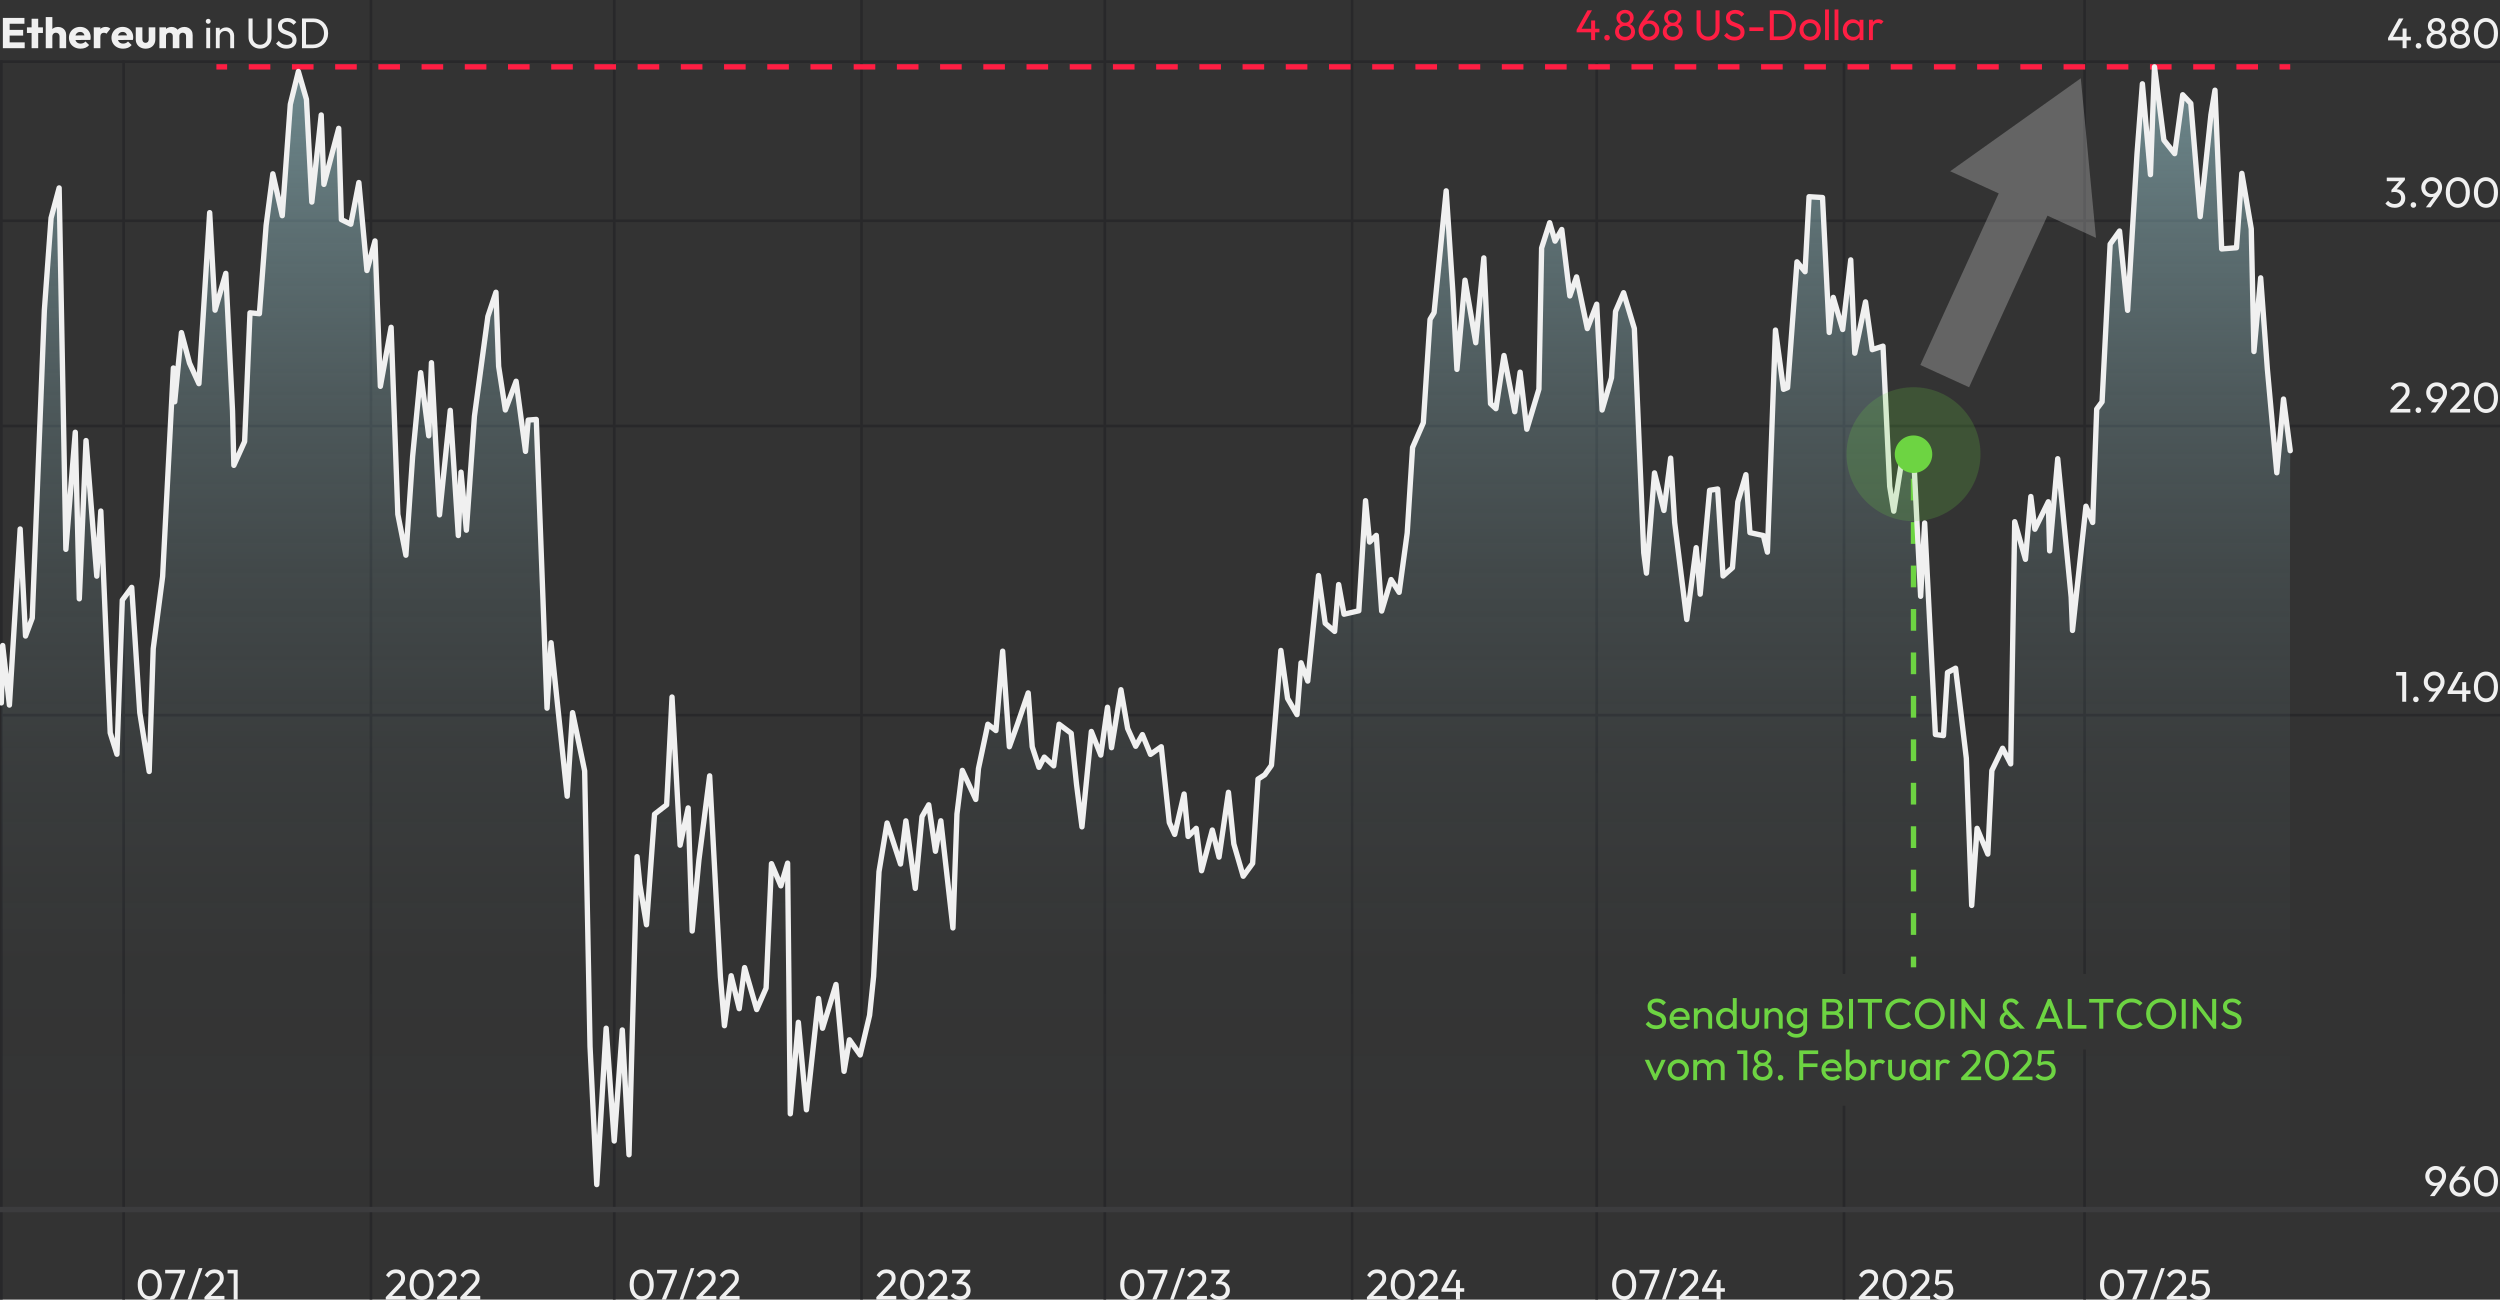 <?xml version="1.0" encoding="UTF-8"?>
<svg xmlns="http://www.w3.org/2000/svg" version="1.1" xmlns:xlink="http://www.w3.org/1999/xlink" viewBox="0 0 933 485">
  <rect x="0" y="0" width="933" height="485" fill="#333333" stroke="none"/>
  <!-- Generator: Adobe Illustrator 30.0.0, SVG Export Plug-In . SVG Version: 2.1.1 Build 123)  -->
  <defs>
    <style>
      .st0 {
        stroke-dasharray: 8.107 8.107;
      }

      .st0, .st1, .st2, .st3, .st4, .st5, .st6, .st7 {
        fill: none;
      }

      .st0, .st1, .st2, .st3, .st5, .st6 {
        stroke-width: 2px;
      }

      .st0, .st6 {
        stroke: #6dd442;
      }

      .st8 {
        fill-opacity: .2;
      }

      .st8, .st9 {
        fill: #6dd442;
      }

      .st10 {
        fill: #f0f0f0;
      }

      .st1 {
        stroke-linecap: round;
        stroke-linejoin: round;
      }

      .st1, .st4 {
        stroke: #f0f0f0;
      }

      .st2, .st5 {
        stroke: #ff1e43;
      }

      .st3 {
        stroke: #3c3c3e;
      }

      .st3, .st7 {
        stroke-miterlimit: 10;
      }

      .st4 {
        stroke-width: 20px;
      }

      .st5 {
        stroke-dasharray: 8.063 8.063;
      }

      .st11 {
        opacity: .26;
      }

      .st12 {
        fill: #ff1e43;
      }

      .st7 {
        stroke: #28282a;
      }

      .st13 {
        fill: url(#linear-gradient);
      }
    </style>
    <linearGradient id="linear-gradient" x1="427.608" y1="451.407" x2="427.608" y2="24.957" gradientUnits="userSpaceOnUse">
      <stop offset="0" stop-color="#97c4cc" stop-opacity="0"/>
      <stop offset=".22" stop-color="#97c4cc" stop-opacity=".016"/>
      <stop offset=".397" stop-color="#97c4cc" stop-opacity=".065"/>
      <stop offset=".559" stop-color="#97c4cc" stop-opacity=".148"/>
      <stop offset=".712" stop-color="#97c4cc" stop-opacity=".264"/>
      <stop offset=".857" stop-color="#97c4cc" stop-opacity=".413"/>
      <stop offset=".997" stop-color="#97c4cc" stop-opacity=".595"/>
      <stop offset="1" stop-color="#97c4cc" stop-opacity=".6"/>
    </linearGradient>
  </defs>
  <g id="GRID">
    <g>
      <path class="st10" d="M892.072,153.051l4.097-4.32c.405-.427.728-.797.968-1.112.24-.314.408-.605.504-.872s.145-.544.145-.832c0-.565-.18-1.008-.536-1.328-.357-.32-.824-.48-1.399-.48-.566,0-1.062.136-1.488.408-.428.272-.806.691-1.137,1.256l-1.056-.88c.427-.726.949-1.272,1.567-1.64.619-.368,1.339-.552,2.16-.552.684,0,1.277.134,1.785.4.506.267.898.64,1.176,1.12s.416,1.04.416,1.68c0,.458-.057.87-.168,1.232-.112.363-.311.733-.593,1.112-.282.379-.675.83-1.176,1.352l-3.312,3.408-1.953.048ZM892.072,153.963v-.912l1.281-.432h6.176v1.344h-7.457Z"/>
      <path class="st10" d="M902.521,154.124c-.31,0-.56-.104-.752-.312s-.288-.456-.288-.744c0-.298.096-.546.288-.744.192-.197.442-.296.752-.296.299,0,.547.099.744.296.197.198.296.446.296.744,0,.288-.099.536-.296.744s-.445.312-.744.312Z"/>
      <path class="st10" d="M907.177,153.963l3.36-4.56.527-.288c-.127.214-.279.4-.455.56-.177.16-.396.283-.656.368-.262.085-.579.128-.952.128-.651,0-1.243-.154-1.776-.464s-.96-.736-1.279-1.28c-.32-.544-.48-1.168-.48-1.872,0-.714.176-1.362.527-1.944.353-.581.819-1.045,1.4-1.392.582-.346,1.234-.52,1.961-.52s1.381.171,1.967.512c.587.341,1.051.797,1.393,1.368.342.57.512,1.213.512,1.928,0,.981-.342,1.958-1.023,2.928l-3.264,4.528h-1.761ZM909.354,148.987c.447,0,.85-.109,1.207-.328.357-.218.638-.512.84-.88.203-.368.305-.776.305-1.224,0-.469-.102-.888-.305-1.256-.202-.368-.482-.658-.84-.872-.357-.213-.76-.32-1.207-.32s-.852.107-1.209.32c-.357.214-.643.507-.855.88-.214.373-.32.789-.32,1.248s.106.87.32,1.232c.213.362.501.653.863.872.363.219.764.328,1.201.328Z"/>
      <path class="st10" d="M914.377,153.051l4.096-4.32c.405-.427.729-.797.968-1.112.24-.314.408-.605.505-.872.096-.267.144-.544.144-.832,0-.565-.179-1.008-.536-1.328s-.824-.48-1.4-.48c-.565,0-1.061.136-1.488.408-.426.272-.805.691-1.135,1.256l-1.057-.88c.426-.726.949-1.272,1.568-1.64.618-.368,1.338-.552,2.16-.552.682,0,1.277.134,1.783.4.507.267.898.64,1.176,1.12s.416,1.04.416,1.68c0,.458-.056.87-.168,1.232-.111.363-.309.733-.592,1.112-.283.379-.674.83-1.176,1.352l-3.312,3.408-1.951.048ZM914.377,153.963v-.912l1.279-.432h6.176v1.344h-7.455Z"/>
      <path class="st10" d="M927.783,154.124c-.831,0-1.592-.235-2.279-.704s-1.234-1.133-1.641-1.992c-.404-.858-.607-1.869-.607-3.032s.2-2.17.6-3.024c.4-.854.941-1.512,1.625-1.976.682-.464,1.434-.696,2.256-.696.842,0,1.605.232,2.287.696.684.464,1.225,1.123,1.625,1.976.399.854.6,1.867.6,3.04,0,1.163-.2,2.173-.6,3.032-.4.859-.939,1.52-1.617,1.984-.677.464-1.426.696-2.248.696ZM927.752,152.699c.586,0,1.102-.162,1.544-.488.442-.325.792-.808,1.048-1.448.256-.64.385-1.429.385-2.368,0-.928-.129-1.712-.385-2.352s-.607-1.12-1.056-1.44c-.448-.32-.966-.48-1.552-.48-.576,0-1.088.16-1.537.48-.447.32-.797.797-1.047,1.432-.251.635-.377,1.422-.377,2.36s.126,1.728.377,2.368c.25.64.6,1.123,1.047,1.448.449.326.966.488,1.553.488Z"/>
    </g>
    <line class="st7" x1="933" y1="158.963" y2="158.963"/>
    <g>
      <path class="st10" d="M891.225,14.161l4.049-7.28h1.695l-4.128,7.28h-1.616ZM891.225,15.089v-.928l.641-.416h7.871v1.344h-8.512ZM896.648,17.985v-7.328h1.488v7.328h-1.488Z"/>
      <path class="st10" d="M902.584,18.145c-.309,0-.56-.104-.752-.312-.191-.208-.287-.456-.287-.744,0-.298.096-.546.287-.744.192-.197.443-.296.752-.296.299,0,.547.099.744.296.197.198.297.446.297.744,0,.288-.1.536-.297.744s-.445.312-.744.312Z"/>
      <path class="st10" d="M909.305,18.145c-.747,0-1.398-.139-1.952-.416-.556-.277-.989-.662-1.304-1.152-.315-.49-.473-1.045-.473-1.664,0-.501.099-.96.296-1.376.197-.416.483-.77.856-1.064.373-.293.811-.504,1.312-.632l.031.432c-.427-.117-.787-.307-1.08-.568s-.518-.571-.672-.928-.232-.738-.232-1.144c0-.576.139-1.083.416-1.52.277-.437.658-.781,1.145-1.032.485-.25,1.037-.376,1.656-.376.629,0,1.184.125,1.664.376.479.25.857.595,1.136,1.032.276.438.416.944.416,1.52,0,.406-.077.787-.232,1.144-.154.357-.378.667-.672.928s-.653.451-1.08.568l.032-.432c.512.128.952.339,1.32.632.367.294.65.648.848,1.064.197.416.296.875.296,1.376,0,.619-.155,1.173-.464,1.664-.31.491-.744.875-1.305,1.152-.56.277-1.213.416-1.959.416ZM909.305,16.785c.438,0,.826-.088,1.168-.264.341-.176.61-.418.808-.728s.296-.667.296-1.072c0-.395-.099-.744-.296-1.048s-.467-.546-.808-.728c-.342-.181-.73-.272-1.168-.272s-.827.091-1.168.272c-.342.182-.611.424-.809.728s-.296.653-.296,1.048c0,.406.099.763.296,1.072s.467.552.809.728c.341.176.73.264,1.168.264ZM909.305,11.505c.533,0,.968-.165,1.304-.496.336-.331.504-.752.504-1.264,0-.522-.168-.944-.504-1.264-.336-.32-.771-.48-1.304-.48-.523,0-.955.16-1.297.48-.341.32-.512.741-.512,1.264,0,.512.171.934.512,1.264.342.331.773.496,1.297.496Z"/>
      <path class="st10" d="M918.104,18.145c-.746,0-1.396-.139-1.951-.416s-.99-.662-1.305-1.152c-.314-.49-.472-1.045-.472-1.664,0-.501.099-.96.296-1.376.197-.416.482-.77.856-1.064.373-.293.81-.504,1.312-.632l.032.432c-.427-.117-.786-.307-1.08-.568s-.518-.571-.672-.928c-.155-.357-.231-.738-.231-1.144,0-.576.138-1.083.416-1.52.277-.437.658-.781,1.144-1.032s1.037-.376,1.655-.376c.63,0,1.185.125,1.664.376.48.25.859.595,1.137,1.032.277.438.416.944.416,1.52,0,.406-.078.787-.232,1.144s-.379.667-.672.928-.653.451-1.08.568l.032-.432c.512.128.952.339,1.319.632.369.294.65.648.849,1.064.197.416.296.875.296,1.376,0,.619-.154,1.173-.464,1.664-.31.491-.744.875-1.304,1.152-.561.277-1.214.416-1.961.416ZM918.104,16.785c.438,0,.827-.088,1.168-.264.342-.176.611-.418.809-.728s.296-.667.296-1.072c0-.395-.099-.744-.296-1.048s-.467-.546-.809-.728c-.341-.181-.73-.272-1.168-.272s-.826.091-1.168.272c-.341.182-.61.424-.808.728s-.296.653-.296,1.048c0,.406.099.763.296,1.072s.467.552.808.728c.342.176.73.264,1.168.264ZM918.104,11.505c.533,0,.969-.165,1.305-.496.336-.331.504-.752.504-1.264,0-.522-.168-.944-.504-1.264-.336-.32-.771-.48-1.305-.48-.521,0-.954.16-1.295.48-.342.32-.513.741-.513,1.264,0,.512.171.934.513,1.264.341.331.773.496,1.295.496Z"/>
      <path class="st10" d="M927.783,18.145c-.831,0-1.592-.235-2.279-.704s-1.234-1.133-1.641-1.992c-.404-.858-.607-1.869-.607-3.032s.2-2.17.6-3.024c.4-.854.941-1.512,1.625-1.976.682-.464,1.434-.696,2.256-.696.842,0,1.605.232,2.287.696.684.464,1.225,1.123,1.625,1.976.399.854.6,1.867.6,3.04,0,1.163-.2,2.173-.6,3.032-.4.859-.939,1.52-1.617,1.984-.677.464-1.426.696-2.248.696ZM927.752,16.721c.586,0,1.102-.162,1.544-.488.442-.325.792-.808,1.048-1.448.256-.64.385-1.429.385-2.368,0-.928-.129-1.712-.385-2.352s-.607-1.12-1.056-1.44c-.448-.32-.966-.48-1.552-.48-.576,0-1.088.16-1.537.48-.447.32-.797.797-1.047,1.432-.251.635-.377,1.422-.377,2.36s.126,1.728.377,2.368c.25.64.6,1.123,1.047,1.448.449.326.966.488,1.553.488Z"/>
    </g>
    <g>
      <path class="st10" d="M1.072,17.985V6.689h2.528v11.296H1.072ZM3.008,8.865v-2.176h6.112v2.176H3.008ZM3.008,13.281v-2.128h5.632v2.128H3.008ZM3.008,17.985v-2.176h6.208v2.176H3.008Z"/>
      <path class="st10" d="M10.048,12.305v-2.096h5.968v2.096h-5.968ZM11.792,17.985V6.993h2.464v10.992h-2.464Z"/>
      <path class="st10" d="M17.072,17.985V6.369h2.464v11.616h-2.464ZM22.224,17.985v-4.432c0-.395-.128-.717-.384-.968-.256-.25-.576-.376-.96-.376-.256,0-.485.056-.688.168-.203.112-.362.27-.48.472-.117.203-.176.438-.176.704l-.944-.464c0-.608.13-1.141.392-1.6.262-.458.622-.813,1.08-1.064.458-.25.981-.376,1.568-.376.608,0,1.141.125,1.6.376.458.251.816.598,1.072,1.04.256.443.384.958.384,1.544v4.976h-2.464Z"/>
      <path class="st10" d="M30.063,18.161c-.843,0-1.589-.173-2.24-.52-.651-.346-1.163-.829-1.536-1.448-.374-.619-.56-1.322-.56-2.112,0-.768.181-1.458.544-2.072.362-.613.858-1.096,1.488-1.448s1.339-.528,2.128-.528c.778,0,1.461.166,2.048.496.586.331,1.05.79,1.392,1.376.341.587.512,1.259.512,2.016,0,.149-.008.301-.024.456s-.051.328-.104.52l-6.688.032v-1.696l5.632-.032-1.056.72c-.011-.438-.08-.803-.208-1.096-.128-.293-.317-.52-.568-.68-.251-.16-.552-.24-.904-.24-.384,0-.717.091-1,.272-.283.182-.501.432-.656.752-.155.32-.232.704-.232,1.152s.083.837.248,1.168.4.584.704.76c.304.176.664.264,1.08.264.373,0,.714-.066,1.024-.2.31-.133.582-.333.816-.6l1.36,1.344c-.384.458-.848.797-1.392,1.016-.544.218-1.147.328-1.808.328Z"/>
      <path class="st10" d="M34.992,17.985v-7.776h2.464v7.776h-2.464ZM37.456,13.729l-1.024-.8c.203-.917.546-1.626,1.032-2.128.485-.501,1.149-.752,1.992-.752.373,0,.701.056.984.168.283.112.531.28.744.504l-1.456,1.856c-.096-.106-.224-.192-.384-.256-.16-.064-.342-.096-.544-.096-.416,0-.744.125-.984.376-.24.25-.36.626-.36,1.128Z"/>
      <path class="st10" d="M45.935,18.161c-.843,0-1.589-.173-2.24-.52-.651-.346-1.163-.829-1.536-1.448-.374-.619-.56-1.322-.56-2.112,0-.768.181-1.458.544-2.072.362-.613.858-1.096,1.488-1.448s1.339-.528,2.128-.528c.778,0,1.461.166,2.048.496.586.331,1.05.79,1.392,1.376.341.587.512,1.259.512,2.016,0,.149-.008.301-.024.456s-.051.328-.104.52l-6.688.032v-1.696l5.632-.032-1.056.72c-.011-.438-.08-.803-.208-1.096-.128-.293-.317-.52-.568-.68-.251-.16-.552-.24-.904-.24-.384,0-.717.091-1,.272-.283.182-.501.432-.656.752-.155.32-.232.704-.232,1.152s.083.837.248,1.168.4.584.704.76c.304.176.664.264,1.08.264.373,0,.714-.066,1.024-.2.31-.133.582-.333.816-.6l1.36,1.344c-.384.458-.848.797-1.392,1.016-.544.218-1.147.328-1.808.328Z"/>
      <path class="st10" d="M54.334,18.161c-.704,0-1.336-.149-1.896-.448s-.995-.707-1.304-1.224c-.31-.517-.464-1.112-.464-1.784v-4.496h2.464v4.464c0,.267.048.499.144.696.096.198.234.35.416.456.181.107.395.16.64.16.363,0,.648-.117.856-.352.208-.234.312-.555.312-.96v-4.464h2.464v4.496c0,.683-.152,1.283-.456,1.8-.304.518-.728.923-1.272,1.216-.544.293-1.179.44-1.904.44Z"/>
      <path class="st10" d="M59.487,17.985v-7.776h2.464v7.776h-2.464ZM64.479,17.985v-4.544c0-.384-.12-.686-.36-.904-.24-.218-.536-.328-.888-.328-.245,0-.464.051-.656.152-.192.102-.344.243-.456.424-.112.182-.168.4-.168.656l-.944-.432c0-.608.136-1.133.408-1.576.272-.443.635-.784,1.088-1.024.454-.24.974-.36,1.56-.36.533,0,1.016.123,1.448.368s.778.586,1.04,1.024c.261.438.392.96.392,1.568v4.976h-2.464ZM69.438,17.985v-4.544c0-.384-.12-.686-.36-.904-.24-.218-.531-.328-.872-.328-.235,0-.451.051-.648.152-.197.102-.35.243-.456.424-.106.182-.16.4-.16.656l-1.424-.192c.032-.662.192-1.232.48-1.712.288-.48.677-.848,1.168-1.104.491-.256,1.04-.384,1.648-.384.587,0,1.115.125,1.584.376.47.251.837.605,1.104,1.064.267.459.4,1.014.4,1.664v4.832h-2.464Z"/>
      <path class="st10" d="M77.71,8.865c-.267,0-.485-.088-.656-.264-.171-.176-.256-.397-.256-.664,0-.256.085-.472.256-.648.17-.176.389-.264.656-.264s.485.088.656.264c.17.176.256.392.256.648,0,.267-.085.488-.256.664-.171.176-.39.264-.656.264ZM76.974,17.985v-7.6h1.456v7.6h-1.456Z"/>
      <path class="st10" d="M80.558,17.985v-7.6h1.44v7.6h-1.44ZM85.918,17.985v-4.432c0-.576-.179-1.05-.536-1.424s-.824-.56-1.4-.56c-.384,0-.726.085-1.024.256-.299.171-.534.406-.704.704-.171.299-.256.64-.256,1.024l-.592-.336c0-.576.128-1.088.384-1.536.256-.448.613-.802,1.072-1.064.458-.261.976-.392,1.552-.392s1.085.144,1.528.432c.442.288.792.664,1.048,1.128.256.464.384.958.384,1.48v4.72h-1.456Z"/>
      <path class="st10" d="M97.07,18.145c-.821,0-1.557-.187-2.208-.56-.65-.374-1.166-.883-1.544-1.528-.378-.645-.568-1.373-.568-2.184v-6.992h1.52v6.96c0,.587.123,1.094.368,1.52.245.427.578.757,1,.992.421.234.898.352,1.432.352s1.005-.118,1.416-.352c.411-.235.736-.565.976-.992.24-.426.36-.928.36-1.504v-6.976h1.52v7.008c0,.811-.187,1.536-.56,2.176-.374.64-.88,1.146-1.52,1.52-.64.374-1.371.56-2.192.56Z"/>
      <path class="st10" d="M106.894,18.145c-.864,0-1.605-.16-2.224-.48-.619-.32-1.168-.784-1.648-1.392l1.024-1.024c.352.491.757.861,1.216,1.112.458.251,1.024.376,1.696.376.661,0,1.192-.144,1.592-.432.4-.288.6-.682.6-1.184,0-.416-.099-.752-.296-1.008-.198-.256-.456-.466-.776-.632-.32-.166-.672-.312-1.056-.44-.384-.128-.768-.27-1.152-.424-.384-.154-.739-.349-1.064-.584-.325-.234-.584-.536-.776-.904s-.288-.84-.288-1.416c0-.629.152-1.165.456-1.608.304-.442.72-.784,1.248-1.024.528-.24,1.123-.36,1.784-.36.725,0,1.376.142,1.952.424.576.283,1.045.653,1.408,1.112l-1.024,1.024c-.331-.384-.686-.672-1.064-.864-.379-.192-.813-.288-1.304-.288-.598,0-1.072.131-1.424.392s-.528.626-.528,1.096c0,.374.099.675.296.904.197.229.456.424.776.584.32.16.674.307,1.064.44.389.133.776.28,1.16.44.384.16.736.363,1.056.608.32.246.579.563.776.952.197.39.296.877.296,1.464,0,.981-.339,1.75-1.016,2.304-.678.555-1.598.832-2.76.832Z"/>
      <path class="st10" d="M112.702,17.985V6.881h1.504v11.104h-1.504ZM113.694,17.985v-1.376h3.088c.811,0,1.528-.179,2.152-.536.624-.357,1.109-.851,1.456-1.48s.52-1.354.52-2.176c0-.811-.176-1.528-.528-2.152s-.838-1.114-1.456-1.472c-.619-.357-1.333-.536-2.144-.536h-3.072v-1.376h3.104c.811,0,1.56.139,2.248.416s1.285.667,1.792,1.168.901,1.088,1.184,1.76c.283.672.424,1.408.424,2.208,0,.789-.141,1.522-.424,2.2-.283.678-.675,1.267-1.176,1.768-.501.501-1.096.891-1.784,1.168s-1.432.416-2.232.416h-3.152Z"/>
    </g>
    <line class="st7" x1="933" y1="22.985" y2="22.985"/>
    <g>
      <path class="st10" d="M894.232,252.136v-1.344h3.601v1.344h-3.601ZM896.505,261.896v-11.104h1.487v11.104h-1.487Z"/>
      <path class="st10" d="M901.608,262.056c-.31,0-.56-.104-.752-.312s-.288-.456-.288-.744c0-.299.096-.547.288-.744s.442-.296.752-.296c.299,0,.547.099.744.296s.296.445.296.744c0,.288-.099.536-.296.744s-.445.312-.744.312Z"/>
      <path class="st10" d="M906.265,261.896l3.36-4.56.527-.288c-.127.214-.279.399-.455.56-.177.16-.396.283-.656.368-.262.086-.579.128-.952.128-.651,0-1.243-.154-1.776-.464s-.96-.736-1.279-1.28c-.32-.544-.48-1.168-.48-1.872,0-.714.176-1.362.527-1.943.353-.581.819-1.046,1.4-1.393.582-.346,1.234-.52,1.961-.52s1.381.171,1.967.512c.587.342,1.051.798,1.393,1.368s.512,1.214.512,1.928c0,.981-.342,1.958-1.023,2.929l-3.264,4.527h-1.761ZM908.441,256.92c.447,0,.85-.109,1.207-.328s.638-.512.84-.88c.203-.368.305-.776.305-1.225,0-.469-.102-.888-.305-1.256-.202-.368-.482-.658-.84-.872-.357-.213-.76-.319-1.207-.319s-.852.106-1.209.319c-.357.214-.643.507-.855.881-.214.373-.32.789-.32,1.247s.106.87.32,1.232c.213.362.501.653.863.872.363.219.764.328,1.201.328Z"/>
      <path class="st10" d="M913.465,258.071l4.048-7.279h1.696l-4.129,7.279h-1.615ZM913.465,259v-.929l.64-.416h7.872v1.345h-8.512ZM918.889,261.896v-7.328h1.488v7.328h-1.488Z"/>
      <path class="st10" d="M927.783,262.056c-.831,0-1.592-.234-2.279-.704-.688-.469-1.234-1.133-1.641-1.992-.404-.858-.607-1.869-.607-3.031s.2-2.171.6-3.024c.4-.854.941-1.512,1.625-1.976.682-.465,1.434-.696,2.256-.696.842,0,1.605.231,2.287.696.684.464,1.225,1.122,1.625,1.976.399.854.6,1.867.6,3.04,0,1.163-.2,2.174-.6,3.032-.4.858-.939,1.52-1.617,1.983-.677.465-1.426.696-2.248.696ZM927.752,260.632c.586,0,1.102-.162,1.544-.488.442-.325.792-.808,1.048-1.448.256-.64.385-1.429.385-2.367,0-.929-.129-1.712-.385-2.353-.256-.64-.607-1.12-1.056-1.439-.448-.32-.966-.48-1.552-.48-.576,0-1.088.16-1.537.48-.447.319-.797.797-1.047,1.432-.251.635-.377,1.422-.377,2.36s.126,1.728.377,2.367c.25.641.6,1.123,1.047,1.448.449.326.966.488,1.553.488Z"/>
    </g>
    <line class="st7" x1="933" y1="266.896" y2="266.896"/>
    <g>
      <path class="st10" d="M893.705,77.544c-.726,0-1.385-.136-1.977-.408s-1.09-.669-1.496-1.192l1.024-1.024c.245.374.581.669,1.009.888.426.219.896.328,1.407.328.501,0,.931-.093,1.288-.28s.637-.451.84-.792.305-.736.305-1.184c0-.458-.102-.854-.305-1.184s-.49-.589-.863-.776c-.374-.187-.822-.28-1.345-.28-.181,0-.37.014-.567.04-.197.027-.382.067-.553.12l.641-.864c.202-.096.421-.17.656-.224.234-.053.469-.08.703-.08.598,0,1.133.139,1.608.416.475.277.853.667,1.136,1.168s.424,1.083.424,1.744c0,.704-.168,1.325-.504,1.864s-.797.96-1.384,1.264c-.587.304-1.27.456-2.048.456ZM890.745,67.625v-1.344h6.768v.912l-1.312.432h-5.456ZM892.473,71.8v-.912l3.248-3.696h1.792l-3.344,3.776-1.696.832Z"/>
      <path class="st10" d="M900.681,77.544c-.31,0-.56-.104-.752-.312s-.288-.456-.288-.744c0-.298.096-.546.288-.744.192-.197.442-.296.752-.296.299,0,.547.099.744.296.197.198.296.446.296.744,0,.288-.099.536-.296.744s-.445.312-.744.312Z"/>
      <path class="st10" d="M905.337,77.384l3.36-4.56.527-.288c-.127.214-.279.4-.455.56-.177.16-.396.283-.656.368-.262.085-.579.128-.952.128-.651,0-1.243-.154-1.776-.464s-.96-.736-1.279-1.28c-.32-.544-.48-1.168-.48-1.872,0-.714.176-1.362.527-1.944.353-.581.819-1.045,1.4-1.392.582-.346,1.234-.52,1.961-.52s1.381.171,1.967.512c.587.341,1.051.797,1.393,1.368.342.57.512,1.213.512,1.928,0,.981-.342,1.958-1.023,2.928l-3.264,4.528h-1.761ZM907.514,72.408c.447,0,.85-.109,1.207-.328.357-.218.638-.512.84-.88.203-.368.305-.776.305-1.224,0-.469-.102-.888-.305-1.256-.202-.368-.482-.658-.84-.872-.357-.213-.76-.32-1.207-.32s-.852.107-1.209.32c-.357.214-.643.507-.855.88-.214.373-.32.789-.32,1.248s.106.87.32,1.232c.213.362.501.653.863.872.363.219.764.328,1.201.328Z"/>
      <path class="st10" d="M917.289,77.544c-.832,0-1.592-.235-2.28-.704s-1.235-1.133-1.64-1.992c-.406-.858-.608-1.869-.608-3.032s.2-2.17.601-3.024c.399-.854.941-1.512,1.623-1.976.684-.464,1.436-.696,2.256-.696.844,0,1.605.232,2.289.696.682.464,1.224,1.123,1.623,1.976.4.854.601,1.867.601,3.04,0,1.163-.2,2.173-.601,3.032-.399.859-.938,1.52-1.615,1.984-.678.464-1.428.696-2.248.696ZM917.257,76.12c.587,0,1.101-.162,1.544-.488.442-.325.792-.808,1.048-1.448.257-.64.384-1.429.384-2.368,0-.928-.127-1.712-.384-2.352-.256-.64-.608-1.12-1.056-1.44-.448-.32-.966-.48-1.553-.48-.576,0-1.088.16-1.535.48-.448.32-.798.797-1.049,1.432-.25.635-.375,1.422-.375,2.36s.125,1.728.375,2.368c.251.64.601,1.123,1.049,1.448.447.326.965.488,1.552.488Z"/>
      <path class="st10" d="M927.784,77.544c-.831,0-1.592-.235-2.28-.704-.688-.469-1.234-1.133-1.64-1.992-.405-.858-.608-1.869-.608-3.032s.201-2.17.601-3.024.941-1.512,1.624-1.976c.683-.464,1.435-.696,2.256-.696.843,0,1.605.232,2.288.696.683.464,1.224,1.123,1.624,1.976s.6,1.867.6,3.04c0,1.163-.199,2.173-.6,3.032-.4.859-.939,1.52-1.616,1.984-.677.464-1.427.696-2.248.696ZM927.752,76.12c.587,0,1.102-.162,1.545-.488.441-.325.791-.808,1.047-1.448.257-.64.385-1.429.385-2.368,0-.928-.128-1.712-.385-2.352-.256-.64-.607-1.12-1.055-1.44-.449-.32-.967-.48-1.553-.48-.576,0-1.088.16-1.536.48-.448.32-.798.797-1.048,1.432-.25.635-.376,1.422-.376,2.36s.126,1.728.376,2.368c.25.64.6,1.123,1.048,1.448.448.326.966.488,1.552.488Z"/>
    </g>
    <line class="st7" x1="933" y1="82.384" y2="82.384"/>
    <g>
      <path class="st10" d="M906.824,446.407l3.359-4.561.529-.288c-.129.214-.281.4-.457.561s-.395.282-.656.368c-.261.085-.578.128-.951.128-.65,0-1.242-.154-1.776-.464-.533-.31-.96-.736-1.28-1.28-.319-.544-.479-1.168-.479-1.872,0-.715.176-1.362.528-1.944.352-.581.818-1.045,1.399-1.392s1.235-.521,1.96-.521,1.381.171,1.969.513c.586.341,1.05.797,1.392,1.368.341.57.512,1.213.512,1.928,0,.981-.341,1.957-1.024,2.928l-3.264,4.528h-1.76ZM909,441.431c.448,0,.851-.109,1.209-.328.356-.218.637-.512.84-.88.202-.367.303-.775.303-1.224,0-.47-.101-.888-.303-1.256-.203-.368-.483-.658-.84-.872-.358-.213-.761-.32-1.209-.32s-.851.107-1.207.32c-.358.214-.644.507-.856.88-.214.373-.32.789-.32,1.248s.106.869.32,1.232c.213.362.501.653.864.871.361.219.762.328,1.199.328Z"/>
      <path class="st10" d="M917.992,446.567c-.726,0-1.379-.171-1.96-.513-.581-.341-1.043-.8-1.384-1.376-.342-.576-.512-1.216-.512-1.92,0-.981.341-1.957,1.023-2.928l3.248-4.528h1.76l-3.344,4.561-.544.288c.128-.225.282-.414.464-.568s.405-.274.672-.36c.267-.085.582-.128.943-.128.651,0,1.24.155,1.769.464.528.31.954.734,1.28,1.272.325.539.488,1.165.488,1.88,0,.704-.174,1.35-.521,1.937-.347.586-.815,1.053-1.407,1.399-.593.347-1.252.521-1.977.521ZM918.008,445.159c.438,0,.838-.109,1.2-.328s.647-.512.856-.88c.207-.368.312-.781.312-1.24s-.104-.872-.312-1.24c-.209-.368-.494-.658-.856-.872-.362-.213-.763-.319-1.2-.319-.447,0-.851.109-1.207.328-.358.219-.641.509-.849.871-.208.363-.312.774-.312,1.232s.104.875.312,1.248.49.667.849.88c.356.214.76.32,1.207.32Z"/>
      <path class="st10" d="M927.783,446.567c-.831,0-1.592-.235-2.279-.704-.688-.47-1.234-1.134-1.641-1.992-.404-.858-.607-1.869-.607-3.032s.2-2.17.6-3.023c.4-.854.941-1.513,1.625-1.977.682-.464,1.434-.696,2.256-.696.842,0,1.605.232,2.287.696.684.464,1.225,1.123,1.625,1.977.399.854.6,1.866.6,3.04,0,1.162-.2,2.173-.6,3.031-.4.859-.939,1.521-1.617,1.984-.677.464-1.426.696-2.248.696ZM927.752,445.143c.586,0,1.102-.162,1.544-.487s.792-.809,1.048-1.448.385-1.43.385-2.368c0-.928-.129-1.712-.385-2.352-.256-.641-.607-1.12-1.056-1.44s-.966-.479-1.552-.479c-.576,0-1.088.159-1.537.479-.447.32-.797.798-1.047,1.432-.251.635-.377,1.422-.377,2.36s.126,1.729.377,2.368c.25.64.6,1.123,1.047,1.448.449.325.966.487,1.553.487Z"/>
    </g>
    <line class="st7" x1=".503" y1="22.5" x2=".503" y2="485"/>
    <line class="st7" x1="46.147" y1="22.5" x2="46.147" y2="485"/>
    <g>
      <path class="st10" d="M55.924,485.16c-.832,0-1.592-.235-2.28-.704-.688-.47-1.235-1.134-1.64-1.992s-.608-1.869-.608-3.032.2-2.17.6-3.023.941-1.513,1.624-1.977,1.435-.696,2.256-.696c.843,0,1.605.232,2.288.696s1.224,1.123,1.624,1.977.6,1.866.6,3.04c0,1.162-.2,2.173-.6,3.031-.4.859-.939,1.521-1.616,1.984s-1.427.696-2.248.696ZM55.892,483.735c.586,0,1.101-.162,1.544-.487.442-.325.792-.809,1.048-1.448.256-.64.384-1.43.384-2.368,0-.928-.128-1.712-.384-2.352-.256-.641-.608-1.12-1.056-1.44-.448-.32-.966-.479-1.552-.479-.576,0-1.088.159-1.536.479-.448.32-.797.798-1.048,1.432-.25.635-.376,1.422-.376,2.36s.125,1.729.376,2.368.6,1.123,1.048,1.448c.448.325.965.487,1.552.487Z"/>
      <path class="st10" d="M61.636,475.24v-1.345h7.392v.929l-.656.416h-6.736ZM63.38,485l4.16-10.208,1.488.032-4.064,10.176h-1.584Z"/>
      <path class="st10" d="M69.764,485.64l4.432-12.368h1.36l-4.432,12.368h-1.36Z"/>
      <path class="st10" d="M76.308,484.088l4.096-4.32c.405-.427.728-.797.968-1.112.24-.314.408-.604.504-.871.096-.267.144-.544.144-.832,0-.565-.179-1.009-.536-1.328-.357-.32-.824-.48-1.4-.48-.566,0-1.062.136-1.488.408s-.805.69-1.136,1.256l-1.056-.88c.426-.726.949-1.272,1.568-1.64.619-.368,1.338-.553,2.16-.553.683,0,1.277.134,1.784.4.506.267.898.64,1.176,1.12.277.479.416,1.04.416,1.68,0,.459-.056.87-.168,1.232s-.31.733-.592,1.111c-.283.379-.674.83-1.176,1.353l-3.312,3.408-1.952.048ZM76.308,485v-.912l1.28-.433h6.176v1.345h-7.456Z"/>
      <path class="st10" d="M84.932,475.24v-1.345h3.6v1.345h-3.6ZM87.204,485v-11.104h1.488v11.104h-1.488Z"/>
    </g>
    <line class="st7" x1="138.44" x2="138.44" y2="485"/>
    <g>
      <path class="st10" d="M143.968,484.088l4.096-4.32c.405-.427.728-.797.968-1.112.24-.314.408-.604.504-.871.096-.267.144-.544.144-.832,0-.565-.179-1.009-.536-1.328-.357-.32-.824-.48-1.4-.48-.566,0-1.062.136-1.488.408s-.805.69-1.136,1.256l-1.056-.88c.426-.726.949-1.272,1.568-1.64.619-.368,1.338-.553,2.16-.553.683,0,1.277.134,1.784.4.506.267.898.64,1.176,1.12.277.479.416,1.04.416,1.68,0,.459-.056.87-.168,1.232s-.31.733-.592,1.111c-.283.379-.674.83-1.176,1.353l-3.312,3.408-1.952.048ZM143.968,485v-.912l1.28-.433h6.176v1.345h-7.456Z"/>
      <path class="st10" d="M157.375,485.16c-.832,0-1.592-.235-2.28-.704-.688-.47-1.235-1.134-1.64-1.992s-.608-1.869-.608-3.032.2-2.17.6-3.023.941-1.513,1.624-1.977,1.435-.696,2.256-.696c.843,0,1.605.232,2.288.696s1.224,1.123,1.624,1.977.6,1.866.6,3.04c0,1.162-.2,2.173-.6,3.031-.4.859-.939,1.521-1.616,1.984s-1.427.696-2.248.696ZM157.344,483.735c.586,0,1.101-.162,1.544-.487.442-.325.792-.809,1.048-1.448.256-.64.384-1.43.384-2.368,0-.928-.128-1.712-.384-2.352-.256-.641-.608-1.12-1.056-1.44-.448-.32-.966-.479-1.552-.479-.576,0-1.088.159-1.536.479-.448.32-.797.798-1.048,1.432-.25.635-.376,1.422-.376,2.36s.125,1.729.376,2.368.6,1.123,1.048,1.448c.448.325.965.487,1.552.487Z"/>
      <path class="st10" d="M163.119,484.088l4.096-4.32c.405-.427.728-.797.968-1.112.24-.314.408-.604.504-.871.096-.267.144-.544.144-.832,0-.565-.179-1.009-.536-1.328-.357-.32-.824-.48-1.4-.48-.566,0-1.062.136-1.488.408s-.805.69-1.136,1.256l-1.056-.88c.426-.726.949-1.272,1.568-1.64.619-.368,1.338-.553,2.16-.553.683,0,1.277.134,1.784.4.506.267.898.64,1.176,1.12.277.479.416,1.04.416,1.68,0,.459-.056.87-.168,1.232s-.31.733-.592,1.111c-.283.379-.674.83-1.176,1.353l-3.312,3.408-1.952.048ZM163.119,485v-.912l1.28-.433h6.176v1.345h-7.456Z"/>
      <path class="st10" d="M171.775,484.088l4.096-4.32c.405-.427.728-.797.968-1.112.24-.314.408-.604.504-.871.096-.267.144-.544.144-.832,0-.565-.179-1.009-.536-1.328-.357-.32-.824-.48-1.4-.48-.566,0-1.062.136-1.488.408s-.805.69-1.136,1.256l-1.056-.88c.426-.726.949-1.272,1.568-1.64.619-.368,1.338-.553,2.16-.553.683,0,1.277.134,1.784.4.506.267.898.64,1.176,1.12.277.479.416,1.04.416,1.68,0,.459-.056.87-.168,1.232s-.31.733-.592,1.111c-.283.379-.674.83-1.176,1.353l-3.312,3.408-1.952.048ZM171.775,485v-.912l1.28-.433h6.176v1.345h-7.456Z"/>
    </g>
    <line class="st7" x1="229.228" x2="229.228" y2="485"/>
    <g>
      <path class="st10" d="M239.508,485.16c-.832,0-1.592-.235-2.28-.704-.688-.47-1.235-1.134-1.64-1.992s-.608-1.869-.608-3.032.2-2.17.6-3.023.941-1.513,1.624-1.977,1.435-.696,2.256-.696c.843,0,1.605.232,2.288.696s1.224,1.123,1.624,1.977.6,1.866.6,3.04c0,1.162-.2,2.173-.6,3.031-.4.859-.939,1.521-1.616,1.984s-1.427.696-2.248.696ZM239.477,483.735c.586,0,1.101-.162,1.544-.487.442-.325.792-.809,1.048-1.448.256-.64.384-1.43.384-2.368,0-.928-.128-1.712-.384-2.352-.256-.641-.608-1.12-1.056-1.44-.448-.32-.966-.479-1.552-.479-.576,0-1.088.159-1.536.479-.448.32-.797.798-1.048,1.432-.25.635-.376,1.422-.376,2.36s.125,1.729.376,2.368.6,1.123,1.048,1.448c.448.325.965.487,1.552.487Z"/>
      <path class="st10" d="M245.221,475.24v-1.345h7.392v.929l-.656.416h-6.736ZM246.965,485l4.16-10.208,1.488.032-4.064,10.176h-1.584Z"/>
      <path class="st10" d="M253.348,485.64l4.432-12.368h1.36l-4.432,12.368h-1.36Z"/>
      <path class="st10" d="M259.892,484.088l4.096-4.32c.405-.427.728-.797.968-1.112.24-.314.408-.604.504-.871.096-.267.144-.544.144-.832,0-.565-.179-1.009-.536-1.328-.357-.32-.824-.48-1.4-.48-.566,0-1.062.136-1.488.408s-.805.69-1.136,1.256l-1.056-.88c.426-.726.949-1.272,1.568-1.64.619-.368,1.338-.553,2.16-.553.683,0,1.277.134,1.784.4.506.267.898.64,1.176,1.12.277.479.416,1.04.416,1.68,0,.459-.056.87-.168,1.232s-.31.733-.592,1.111c-.283.379-.674.83-1.176,1.353l-3.312,3.408-1.952.048ZM259.892,485v-.912l1.28-.433h6.176v1.345h-7.456Z"/>
      <path class="st10" d="M268.548,484.088l4.096-4.32c.405-.427.728-.797.968-1.112.24-.314.408-.604.504-.871.096-.267.144-.544.144-.832,0-.565-.179-1.009-.536-1.328-.357-.32-.824-.48-1.4-.48-.566,0-1.062.136-1.488.408s-.805.69-1.136,1.256l-1.056-.88c.426-.726.949-1.272,1.568-1.64.619-.368,1.338-.553,2.16-.553.683,0,1.277.134,1.784.4.506.267.898.64,1.176,1.12.277.479.416,1.04.416,1.68,0,.459-.056.87-.168,1.232s-.31.733-.592,1.111c-.283.379-.674.83-1.176,1.353l-3.312,3.408-1.952.048ZM268.548,485v-.912l1.28-.433h6.176v1.345h-7.456Z"/>
    </g>
    <line class="st7" x1="321.521" x2="321.521" y2="485"/>
    <g>
      <path class="st10" d="M327.049,484.088l4.096-4.32c.405-.427.728-.797.968-1.112.24-.314.408-.604.504-.871.096-.267.144-.544.144-.832,0-.565-.179-1.009-.536-1.328-.357-.32-.824-.48-1.4-.48-.566,0-1.062.136-1.488.408s-.805.69-1.136,1.256l-1.056-.88c.426-.726.949-1.272,1.568-1.64.619-.368,1.338-.553,2.16-.553.683,0,1.277.134,1.784.4.506.267.898.64,1.176,1.12.277.479.416,1.04.416,1.68,0,.459-.056.87-.168,1.232s-.31.733-.592,1.111c-.283.379-.674.83-1.176,1.353l-3.312,3.408-1.952.048ZM327.049,485v-.912l1.28-.433h6.176v1.345h-7.456Z"/>
      <path class="st10" d="M340.457,485.16c-.832,0-1.592-.235-2.28-.704-.688-.47-1.235-1.134-1.64-1.992s-.608-1.869-.608-3.032.2-2.17.6-3.023.941-1.513,1.624-1.977,1.435-.696,2.256-.696c.843,0,1.605.232,2.288.696s1.224,1.123,1.624,1.977.6,1.866.6,3.04c0,1.162-.2,2.173-.6,3.031-.4.859-.939,1.521-1.616,1.984s-1.427.696-2.248.696ZM340.425,483.735c.586,0,1.101-.162,1.544-.487.442-.325.792-.809,1.048-1.448.256-.64.384-1.43.384-2.368,0-.928-.128-1.712-.384-2.352-.256-.641-.608-1.12-1.056-1.44-.448-.32-.966-.479-1.552-.479-.576,0-1.088.159-1.536.479-.448.32-.797.798-1.048,1.432-.25.635-.376,1.422-.376,2.36s.125,1.729.376,2.368.6,1.123,1.048,1.448c.448.325.965.487,1.552.487Z"/>
      <path class="st10" d="M346.201,484.088l4.096-4.32c.405-.427.728-.797.968-1.112.24-.314.408-.604.504-.871.096-.267.144-.544.144-.832,0-.565-.179-1.009-.536-1.328-.357-.32-.824-.48-1.4-.48-.566,0-1.062.136-1.488.408s-.805.69-1.136,1.256l-1.056-.88c.426-.726.949-1.272,1.568-1.64.619-.368,1.338-.553,2.16-.553.683,0,1.277.134,1.784.4.506.267.898.64,1.176,1.12.277.479.416,1.04.416,1.68,0,.459-.056.87-.168,1.232s-.31.733-.592,1.111c-.283.379-.674.83-1.176,1.353l-3.312,3.408-1.952.048ZM346.201,485v-.912l1.28-.433h6.176v1.345h-7.456Z"/>
      <path class="st10" d="M358.281,485.16c-.726,0-1.384-.137-1.976-.408-.592-.272-1.091-.67-1.496-1.192l1.024-1.023c.245.373.582.669,1.008.888.426.219.896.328,1.408.328.501,0,.931-.094,1.288-.28s.637-.45.84-.792c.203-.341.304-.736.304-1.184,0-.459-.102-.854-.304-1.185-.203-.33-.491-.589-.864-.775-.374-.187-.822-.28-1.344-.28-.181,0-.371.014-.568.04s-.381.066-.552.12l.64-.864c.203-.096.421-.171.656-.224.234-.054.469-.08.704-.08.597,0,1.133.139,1.608.416.475.277.853.666,1.136,1.168.283.501.424,1.082.424,1.744,0,.703-.168,1.325-.504,1.863-.336.539-.797.96-1.384,1.265-.587.304-1.27.456-2.048.456ZM355.321,475.24v-1.345h6.768v.912l-1.312.433h-5.456ZM357.049,479.416v-.912l3.248-3.696h1.792l-3.344,3.776-1.696.832Z"/>
    </g>
    <line class="st7" x1="412.31" x2="412.31" y2="485"/>
    <g>
      <path class="st10" d="M422.59,485.16c-.832,0-1.592-.235-2.28-.704-.688-.47-1.235-1.134-1.64-1.992s-.608-1.869-.608-3.032.2-2.17.6-3.023.941-1.513,1.624-1.977,1.435-.696,2.256-.696c.843,0,1.605.232,2.288.696s1.224,1.123,1.624,1.977.6,1.866.6,3.04c0,1.162-.2,2.173-.6,3.031-.4.859-.939,1.521-1.616,1.984s-1.427.696-2.248.696ZM422.558,483.735c.586,0,1.101-.162,1.544-.487.442-.325.792-.809,1.048-1.448.256-.64.384-1.43.384-2.368,0-.928-.128-1.712-.384-2.352-.256-.641-.608-1.12-1.056-1.44-.448-.32-.966-.479-1.552-.479-.576,0-1.088.159-1.536.479-.448.32-.797.798-1.048,1.432-.25.635-.376,1.422-.376,2.36s.125,1.729.376,2.368.6,1.123,1.048,1.448c.448.325.965.487,1.552.487Z"/>
      <path class="st10" d="M428.302,475.24v-1.345h7.392v.929l-.656.416h-6.736ZM430.046,485l4.16-10.208,1.488.032-4.064,10.176h-1.584Z"/>
      <path class="st10" d="M436.43,485.64l4.432-12.368h1.36l-4.432,12.368h-1.36Z"/>
      <path class="st10" d="M442.974,484.088l4.096-4.32c.405-.427.728-.797.968-1.112.24-.314.408-.604.504-.871.096-.267.144-.544.144-.832,0-.565-.179-1.009-.536-1.328-.357-.32-.824-.48-1.4-.48-.566,0-1.062.136-1.488.408s-.805.69-1.136,1.256l-1.056-.88c.426-.726.949-1.272,1.568-1.64.619-.368,1.338-.553,2.16-.553.683,0,1.277.134,1.784.4.506.267.898.64,1.176,1.12.277.479.416,1.04.416,1.68,0,.459-.056.87-.168,1.232s-.31.733-.592,1.111c-.283.379-.674.83-1.176,1.353l-3.312,3.408-1.952.048ZM442.974,485v-.912l1.28-.433h6.176v1.345h-7.456Z"/>
      <path class="st10" d="M455.054,485.16c-.726,0-1.384-.137-1.976-.408-.592-.272-1.091-.67-1.496-1.192l1.024-1.023c.245.373.582.669,1.008.888.426.219.896.328,1.408.328.501,0,.931-.094,1.288-.28s.637-.45.84-.792c.203-.341.304-.736.304-1.184,0-.459-.102-.854-.304-1.185-.203-.33-.491-.589-.864-.775-.374-.187-.822-.28-1.344-.28-.181,0-.371.014-.568.04s-.381.066-.552.12l.64-.864c.203-.096.421-.171.656-.224.234-.054.469-.08.704-.08.597,0,1.133.139,1.608.416.475.277.853.666,1.136,1.168.283.501.424,1.082.424,1.744,0,.703-.168,1.325-.504,1.863-.336.539-.797.96-1.384,1.265-.587.304-1.27.456-2.048.456ZM452.094,475.24v-1.345h6.768v.912l-1.312.433h-5.456ZM453.822,479.416v-.912l3.248-3.696h1.792l-3.344,3.776-1.696.832Z"/>
    </g>
    <line class="st7" x1="504.603" y1="0" x2="504.603" y2="485"/>
    <g>
      <path class="st10" d="M510.131,484.088l4.097-4.32c.405-.427.728-.797.968-1.112.24-.314.408-.604.504-.871s.145-.544.145-.832c0-.565-.18-1.009-.536-1.328-.357-.32-.824-.48-1.4-.48-.565,0-1.062.136-1.488.408s-.805.69-1.136,1.256l-1.056-.88c.426-.726.949-1.272,1.567-1.64.619-.368,1.339-.553,2.16-.553.683,0,1.277.134,1.784.4s.898.64,1.176,1.12c.277.479.416,1.04.416,1.68,0,.459-.056.87-.168,1.232-.111.362-.31.733-.592,1.111-.283.379-.675.83-1.176,1.353l-3.312,3.408-1.952.048ZM510.131,485v-.912l1.28-.433h6.176v1.345h-7.456Z"/>
      <path class="st10" d="M523.539,485.16c-.832,0-1.592-.235-2.28-.704-.688-.47-1.234-1.134-1.64-1.992s-.608-1.869-.608-3.032.2-2.17.601-3.023c.399-.854.941-1.513,1.624-1.977s1.435-.696,2.256-.696c.843,0,1.605.232,2.288.696s1.224,1.123,1.624,1.977c.399.854.6,1.866.6,3.04,0,1.162-.2,2.173-.6,3.031-.4.859-.939,1.521-1.616,1.984-.678.464-1.427.696-2.248.696ZM523.507,483.735c.587,0,1.102-.162,1.544-.487s.792-.809,1.048-1.448c.257-.64.385-1.43.385-2.368,0-.928-.128-1.712-.385-2.352-.256-.641-.607-1.12-1.056-1.44s-.966-.479-1.552-.479c-.576,0-1.088.159-1.536.479s-.798.798-1.048,1.432c-.251.635-.376,1.422-.376,2.36s.125,1.729.376,2.368c.25.64.6,1.123,1.048,1.448s.965.487,1.552.487Z"/>
      <path class="st10" d="M529.282,484.088l4.097-4.32c.405-.427.728-.797.968-1.112.24-.314.408-.604.504-.871s.145-.544.145-.832c0-.565-.18-1.009-.536-1.328-.357-.32-.824-.48-1.4-.48-.565,0-1.062.136-1.488.408s-.805.69-1.136,1.256l-1.056-.88c.426-.726.949-1.272,1.567-1.64.619-.368,1.339-.553,2.16-.553.683,0,1.277.134,1.784.4s.898.64,1.176,1.12c.277.479.416,1.04.416,1.68,0,.459-.056.87-.168,1.232-.111.362-.31.733-.592,1.111-.283.379-.675.83-1.176,1.353l-3.312,3.408-1.952.048ZM529.282,485v-.912l1.28-.433h6.176v1.345h-7.456Z"/>
      <path class="st10" d="M537.938,481.176l4.049-7.28h1.695l-4.128,7.28h-1.616ZM537.938,482.104v-.928l.641-.416h7.872v1.344h-8.513ZM543.363,485v-7.328h1.487v7.328h-1.487Z"/>
    </g>
    <line class="st7" x1="595.893" y1="22.985" x2="595.893" y2="485"/>
    <g>
      <path class="st10" d="M606.173,485.16c-.831,0-1.592-.235-2.279-.704-.688-.47-1.235-1.134-1.641-1.992s-.607-1.869-.607-3.032.2-2.17.6-3.023c.4-.854.941-1.513,1.624-1.977s1.435-.696,2.256-.696c.843,0,1.605.232,2.288.696s1.225,1.123,1.624,1.977c.4.854.601,1.866.601,3.04,0,1.162-.2,2.173-.601,3.031-.399.859-.938,1.521-1.616,1.984-.677.464-1.427.696-2.248.696ZM606.142,483.735c.586,0,1.101-.162,1.544-.487.442-.325.792-.809,1.048-1.448s.384-1.43.384-2.368c0-.928-.128-1.712-.384-2.352-.256-.641-.608-1.12-1.056-1.44-.448-.32-.966-.479-1.553-.479-.576,0-1.088.159-1.536.479-.447.32-.797.798-1.048,1.432-.25.635-.376,1.422-.376,2.36s.126,1.729.376,2.368c.251.64.601,1.123,1.048,1.448.448.325.966.487,1.553.487Z"/>
      <path class="st10" d="M611.886,475.24v-1.345h7.392v.929l-.656.416h-6.735ZM613.63,485l4.159-10.208,1.488.032-4.063,10.176h-1.584Z"/>
      <path class="st10" d="M620.013,485.64l4.432-12.368h1.36l-4.432,12.368h-1.36Z"/>
      <path class="st10" d="M626.557,484.088l4.097-4.32c.405-.427.728-.797.968-1.112.24-.314.408-.604.504-.871s.145-.544.145-.832c0-.565-.18-1.009-.536-1.328-.357-.32-.824-.48-1.4-.48-.565,0-1.062.136-1.488.408s-.805.69-1.136,1.256l-1.056-.88c.426-.726.949-1.272,1.567-1.64.619-.368,1.339-.553,2.16-.553.683,0,1.277.134,1.784.4s.898.64,1.176,1.12c.277.479.416,1.04.416,1.68,0,.459-.056.87-.168,1.232-.111.362-.31.733-.592,1.111-.283.379-.675.83-1.176,1.353l-3.312,3.408-1.952.048ZM626.557,485v-.912l1.28-.433h6.176v1.345h-7.456Z"/>
      <path class="st10" d="M635.213,481.176l4.048-7.28h1.696l-4.128,7.28h-1.616ZM635.213,482.104v-.928l.64-.416h7.872v1.344h-8.512ZM640.637,485v-7.328h1.488v7.328h-1.488Z"/>
    </g>
    <line class="st7" x1="777.974" y1="391.688" x2="777.974" y2="485"/>
    <line class="st7" x1="777.974" y1="0" x2="777.974" y2="363.463"/>
    <g>
      <path class="st10" d="M788.255,485.16c-.832,0-1.592-.235-2.28-.704-.688-.47-1.234-1.134-1.64-1.992s-.608-1.869-.608-3.032.2-2.17.601-3.023c.399-.854.941-1.513,1.624-1.977s1.435-.696,2.256-.696c.843,0,1.605.232,2.288.696s1.224,1.123,1.624,1.977c.399.854.6,1.866.6,3.04,0,1.162-.2,2.173-.6,3.031-.4.859-.939,1.521-1.616,1.984-.678.464-1.427.696-2.248.696ZM788.223,483.735c.587,0,1.102-.162,1.544-.487s.792-.809,1.048-1.448c.257-.64.385-1.43.385-2.368,0-.928-.128-1.712-.385-2.352-.256-.641-.607-1.12-1.056-1.44s-.966-.479-1.552-.479c-.576,0-1.088.159-1.536.479s-.798.798-1.048,1.432c-.251.635-.376,1.422-.376,2.36s.125,1.729.376,2.368c.25.64.6,1.123,1.048,1.448s.965.487,1.552.487Z"/>
      <path class="st10" d="M793.967,475.24v-1.345h7.393v.929l-.656.416h-6.736ZM795.711,485l4.16-10.208,1.488.032-4.064,10.176h-1.584Z"/>
      <path class="st10" d="M802.095,485.64l4.432-12.368h1.36l-4.433,12.368h-1.359Z"/>
      <path class="st10" d="M808.639,484.088l4.096-4.32c.405-.427.729-.797.968-1.112.24-.314.408-.604.505-.871.096-.267.144-.544.144-.832,0-.565-.179-1.009-.536-1.328-.357-.32-.824-.48-1.399-.48-.566,0-1.062.136-1.488.408s-.806.69-1.136,1.256l-1.057-.88c.427-.726.949-1.272,1.568-1.64.618-.368,1.338-.553,2.16-.553.683,0,1.277.134,1.784.4.506.267.898.64,1.176,1.12.277.479.416,1.04.416,1.68,0,.459-.057.87-.168,1.232-.112.362-.31.733-.593,1.111-.282.379-.674.83-1.176,1.353l-3.312,3.408-1.952.048ZM808.639,485v-.912l1.28-.433h6.176v1.345h-7.456Z"/>
      <path class="st10" d="M820.719,485.16c-.747,0-1.416-.137-2.009-.408-.592-.272-1.091-.67-1.495-1.192l1.023-1.023c.245.373.584.669,1.016.888.433.219.915.328,1.448.328.501,0,.941-.097,1.32-.288.378-.192.675-.461.888-.809.214-.346.32-.76.32-1.239,0-.491-.104-.907-.312-1.248-.208-.342-.49-.601-.848-.776s-.749-.264-1.176-.264c-.438,0-.835.054-1.192.16s-.695.288-1.016.544l.016-.96c.182-.225.39-.405.624-.544s.501-.246.8-.32.646-.112,1.04-.112c.769,0,1.419.16,1.952.48.533.319.941.752,1.225,1.296.282.544.424,1.152.424,1.824,0,.704-.174,1.333-.521,1.888s-.824.989-1.432,1.304c-.608.314-1.307.473-2.096.473ZM818.687,479.832l-.816-.816.496-5.12h1.376l-.56,5.265-.496.672ZM818.67,475.24l-.304-1.345h5.84v1.345h-5.536Z"/>
    </g>
    <line class="st7" x1="688.186" y1="22.985" x2="688.179" y2="363.463"/>
    <line class="st7" x1="688.179" y1="412.655" x2="688.179" y2="485.639"/>
    <g>
      <path class="st10" d="M693.714,484.088l4.097-4.32c.405-.427.728-.797.968-1.112.24-.314.408-.604.504-.871s.145-.544.145-.832c0-.565-.18-1.009-.536-1.328-.357-.32-.824-.48-1.4-.48-.565,0-1.062.136-1.488.408s-.805.69-1.136,1.256l-1.056-.88c.426-.726.949-1.272,1.567-1.64.619-.368,1.339-.553,2.16-.553.683,0,1.277.134,1.784.4s.898.64,1.176,1.12c.277.479.416,1.04.416,1.68,0,.459-.056.87-.168,1.232-.111.362-.31.733-.592,1.111-.283.379-.675.83-1.176,1.353l-3.312,3.408-1.952.048ZM693.714,485v-.912l1.28-.433h6.176v1.345h-7.456Z"/>
      <path class="st10" d="M707.122,485.16c-.832,0-1.592-.235-2.28-.704-.688-.47-1.234-1.134-1.64-1.992s-.608-1.869-.608-3.032.2-2.17.601-3.023c.399-.854.941-1.513,1.624-1.977s1.435-.696,2.256-.696c.843,0,1.605.232,2.288.696s1.224,1.123,1.624,1.977c.399.854.6,1.866.6,3.04,0,1.162-.2,2.173-.6,3.031-.4.859-.939,1.521-1.616,1.984-.678.464-1.427.696-2.248.696ZM707.09,483.735c.587,0,1.102-.162,1.544-.487s.792-.809,1.048-1.448c.257-.64.385-1.43.385-2.368,0-.928-.128-1.712-.385-2.352-.256-.641-.607-1.12-1.056-1.44s-.966-.479-1.552-.479c-.576,0-1.088.159-1.536.479s-.798.798-1.048,1.432c-.251.635-.376,1.422-.376,2.36s.125,1.729.376,2.368c.25.64.6,1.123,1.048,1.448s.965.487,1.552.487Z"/>
      <path class="st10" d="M712.865,484.088l4.097-4.32c.405-.427.728-.797.968-1.112.24-.314.408-.604.504-.871s.145-.544.145-.832c0-.565-.18-1.009-.536-1.328-.357-.32-.824-.48-1.4-.48-.565,0-1.062.136-1.488.408s-.805.69-1.136,1.256l-1.056-.88c.426-.726.949-1.272,1.567-1.64.619-.368,1.339-.553,2.16-.553.683,0,1.277.134,1.784.4s.898.64,1.176,1.12c.277.479.416,1.04.416,1.68,0,.459-.056.87-.168,1.232-.111.362-.31.733-.592,1.111-.283.379-.675.83-1.176,1.353l-3.312,3.408-1.952.048ZM712.865,485v-.912l1.28-.433h6.176v1.345h-7.456Z"/>
      <path class="st10" d="M724.946,485.16c-.747,0-1.416-.137-2.009-.408-.592-.272-1.091-.67-1.495-1.192l1.023-1.023c.245.373.584.669,1.016.888.433.219.915.328,1.448.328.501,0,.941-.097,1.32-.288.378-.192.675-.461.888-.809.214-.346.32-.76.32-1.239,0-.491-.104-.907-.312-1.248-.208-.342-.49-.601-.848-.776s-.749-.264-1.176-.264c-.438,0-.835.054-1.192.16s-.695.288-1.016.544l.016-.96c.182-.225.39-.405.624-.544s.501-.246.8-.32.646-.112,1.04-.112c.769,0,1.419.16,1.952.48.533.319.941.752,1.225,1.296.282.544.424,1.152.424,1.824,0,.704-.174,1.333-.521,1.888s-.824.989-1.432,1.304c-.608.314-1.307.473-2.096.473ZM722.914,479.832l-.816-.816.496-5.12h1.376l-.56,5.265-.496.672ZM722.897,475.24l-.304-1.345h5.84v1.345h-5.536Z"/>
    </g>
    <line class="st3" x1="933" y1="451.407" y2="451.407"/>
  </g>
  <g id="Gradient">
    <path class="st13" d="M854.715,168.188l-2.508-19.26-2.508,27.507-3.511-38.596-2.508-34.146-2.508,27.49-1.003-45.778-3.511-20.699-2.006,27.745-5.518.45-2.508-59.237-1.505,9.148-4.013,38.028-1.505-18.339-2.006-23.922-3.01-3.22-3.01,21.974-4.013-5.048-3.511-27.329-1.505,40.211-3.01-33.886-2.006,26.131-3.511,58.397-3.01-29.592-3.511,4.892-3.01,58.848-2.006,2.706-1.505,42.316-2.508-6.059-5.016,46.357-.502-12.468-5.016-51.61-3.01,34.382-.502-18.319-5.016,10.238-1.505-12.195-2.006,23.431-4.013-14.033-1.505,90.377-3.01-5.833-4.013,8.305-1.505,31.183-4.013-9.594-2.006,28.763-2.006-54.924-4.013-33.603-3.01,1.605-1.505,23.542-3.01-.409-4.013-78.933-1.505,27.351-2.508-50.488-3.511-6.607-4.013,25.324-1.505-9.212-2.508-52.363-4.013,1.3-2.508-17.819-4.013,19.144-1.505-34.817-3.01,25.972-3.511-11.972-1.505,13.076-2.508-50.352-5.016-.307-1.505,27.989-3.01-3.681-3.511,46.963-1.505.61-3.01-22.107-3.01,82.868-1.505-6.184-5.016-1.097-1.505-21.615-3.01,10.132-2.006,24.576-3.511,3.098-2.006-32.465-3.01.485-3.511,38.751-1.505-17.337-3.511,26.804-4.514-36.185-1.505-24.035-2.508,19.514-3.511-14.002-3.01,37.409-1.003-7.59-3.511-83.714-4.013-13.356-3.01,6.978-1.505,24.765-3.511,12.024-2.006-39.482-3.511,9.093-4.013-19.278-2.508,7.097-3.01-24.787-2.508,4.332-2.006-6.866-3.01,9.431-1.003,52.68-4.514,14.951-2.508-21.287-2.006,14.753-4.013-20.966-3.01,19.838-2.006-1.882-2.508-54.387-3.01,31.654-4.013-23.344-3.01,33.288-1.505-28.746-2.508-37.873-4.514,45.442-1.505,2.514-2.508,38.598-4.013,9.204-2.006,31.947-3.01,22.13-3.01-4.766-3.511,11.74-2.006-28.228-2.508,2.477-1.505-15.421-2.508,41.074-5.518,1.282-2.006-11.063-1.505,17.479-3.511-3.017-2.508-17.818-4.013,39.366-2.508-6.82-1.505,19.343-3.511-6.025-2.508-17.919-3.511,42.868-2.508,3.534-2.508,1.612-2.006,31.434-3.511,4.812-3.511-12.067-2.006-19.254-3.511,24.196-2.508-10.113-4.013,15.183-2.006-15.818-3.01,3.031-1.505-15.843-3.511,15.069-2.006-4.415-3.01-28.294-4.013,2.846-3.01-7.372-2.508,4.349-3.01-6.632-2.508-14.474-3.511,21.631-1.505-15.081-2.508,17.845-3.511-8.811-3.511,35.59-2.006-15.703-2.006-19.198-4.514-3.391-2.006,15.537-3.511-3.266-2.006,3.809-2.508-7.679-1.505-20.094-4.013,11.705-3.01,8.381-2.508-35.654-2.508,29.621-3.01-2.36-3.511,16.55-1.003,11.518-5.016-10.842-2.006,16.279-1.505,42.51-4.514-39.978-2.006,11.367-2.508-17.33-2.508,4.403-2.508,26.779-3.511-25.187-2.006,16.1-5.016-15.309-3.01,18.16-2.006,39.077-1.505,14.54-3.511,14.8-4.013-5.659-2.006,11.757-3.01-32.4-2.508,8.175-2.508,8.148-1.505-11.097-4.514,41.527-3.01-32.646-3.01,34.149-1.003-93.547-2.508,8.472-3.511-8.277-2.006,46.45-3.511,7.997-4.514-15.658-2.006,15.322-3.01-12.287-2.508,18.645-1.505-18.24-4.013-75.002-4.013,31.455-2.508,26.447-1.505-45.926-3.01,13.898-3.01-55.289-2.006,40.232-4.514,3.495-3.01,41.257-2.508-15.118-1.003-10.285-3.01,111.239-2.508-46.564-3.01,41.434-3.01-42.08-3.511,58.337-2.508-51.54-2.006-102.805-4.514-21.77-2.006,31.182-3.511-33.32-2.508-23.961-1.505,24.419-4.013-107.745-3.01.235-1.003,11.684-3.511-26.173-4.013,10.715-2.508-16.276-1.003-27.652-3.01,9.023-5.016,37.236-3.01,42.538-2.006-21.653-1.003,23.638-3.01-46.706-4.013,38.993-3.01-56.771-1.003,27.259-3.01-23.547-3.01,31.283-2.508,36.837-3.01-15.251-2.508-69.797-4.013,22.028-2.006-54.26-3.01,11.03-3.01-32.828-3.01,15.551-3.511-1.713-1.003-34.058-5.518,20.908-1.003-25.902-3.511,32.498-2.006-38.339-3.01-10.38-3.01,12.246-3.01,41.558-3.511-15.619-2.508,19.249-2.508,32.95-3.511-.33-2.006,48.034-4.013,8.889-.502-20.306-2.508-51.335-4.013,13.727-2.006-36.392-4.013,63.814-3.511-7.674-3.01-11.367-2.508,25.811-.502-12.609-4.013,77.821-3.511,26.942-1.505,45.822-3.511-21.933-3.01-46.776-3.511,4.763-2.006,57.508-2.508-7.958-3.511-82.8-1.505,24.287-4.013-50.59-2.508,59.051-1.505-62.152-3.511,43.689-2.508-134.872-3.01,11.204-2.508,34.433-4.514,114.893-2.508,6.695-2.006-39.941-4.013,65.703-2.508-22.212-.502,21.41v189.087h854.213s-.302-283.52,0-283.219Z"/>
  </g>
  <g id="CHART">
    <g>
      <line class="st6" x1="714.12" y1="361.003" x2="714.12" y2="357.003"/>
      <line class="st0" x1="714.12" y1="348.896" x2="714.12" y2="174.603"/>
      <line class="st6" x1="714.12" y1="170.549" x2="714.12" y2="166.549"/>
    </g>
    <g>
      <path class="st9" d="M618.026,384.071c-.863,0-1.605-.16-2.224-.479-.619-.32-1.168-.784-1.647-1.393l1.023-1.023c.353.49.758.861,1.216,1.111.459.251,1.024.376,1.696.376.661,0,1.192-.144,1.592-.432.4-.288.601-.683.601-1.184,0-.416-.1-.753-.296-1.009-.198-.256-.456-.466-.776-.632-.32-.165-.672-.312-1.056-.439-.385-.128-.769-.27-1.152-.425-.384-.154-.739-.349-1.064-.584-.325-.234-.584-.535-.775-.903-.192-.368-.288-.84-.288-1.416,0-.63.151-1.165.456-1.608.304-.442.72-.784,1.248-1.023.527-.24,1.122-.36,1.784-.36.725,0,1.376.142,1.951.424.576.283,1.046.653,1.408,1.112l-1.023,1.023c-.331-.384-.686-.672-1.064-.863-.379-.192-.813-.288-1.304-.288-.598,0-1.072.131-1.424.392-.353.262-.528.627-.528,1.096,0,.374.099.675.296.904s.456.424.776.584c.319.16.674.307,1.063.44.39.133.776.279,1.16.439s.736.363,1.056.608c.32.245.579.562.776.952s.296.877.296,1.464c0,.981-.339,1.749-1.016,2.304-.678.555-1.598.832-2.761.832Z"/>
      <path class="st9" d="M627.099,384.071c-.768,0-1.453-.173-2.056-.52s-1.08-.819-1.433-1.416c-.352-.598-.527-1.274-.527-2.032,0-.747.173-1.419.52-2.017.347-.597.816-1.068,1.408-1.416.592-.346,1.256-.52,1.992-.52.693,0,1.312.16,1.855.48.544.319.969.763,1.272,1.327.304.565.456,1.211.456,1.937,0,.106-.006.222-.017.344-.011.123-.031.259-.063.408h-6.416v-1.2h5.647l-.527.464c0-.512-.091-.946-.272-1.304s-.438-.635-.768-.832c-.331-.197-.73-.296-1.2-.296-.491,0-.923.106-1.296.32-.374.213-.661.512-.864.896-.202.384-.304.838-.304,1.36,0,.533.106,1,.32,1.399.213.4.517.71.911.929s.849.327,1.36.327c.427,0,.818-.074,1.176-.224s.664-.373.92-.672l.929.944c-.374.427-.822.752-1.345.976s-1.082.336-1.68.336Z"/>
      <path class="st9" d="M632.155,383.911v-7.6h1.439v7.6h-1.439ZM637.515,383.911v-4.432c0-.576-.179-1.051-.536-1.424-.357-.374-.823-.561-1.399-.561-.384,0-.726.086-1.024.256-.299.171-.533.406-.704.704-.171.299-.256.641-.256,1.024l-.592-.336c0-.576.128-1.088.384-1.536s.613-.803,1.072-1.064c.458-.261.976-.392,1.552-.392s1.085.144,1.528.432c.442.288.792.664,1.048,1.128.256.465.384.958.384,1.48v4.72h-1.456Z"/>
      <path class="st9" d="M644.122,384.071c-.693,0-1.317-.173-1.872-.52s-.994-.819-1.319-1.416c-.326-.598-.488-1.27-.488-2.017s.162-1.418.488-2.016c.325-.598.765-1.072,1.319-1.424.555-.353,1.179-.528,1.872-.528.576,0,1.094.12,1.553.36.458.239.829.57,1.111.991.283.422.44.91.473,1.465v2.288c-.032.544-.188,1.029-.464,1.455-.278.427-.646.761-1.104,1-.459.24-.981.36-1.568.36ZM644.362,382.711c.48,0,.901-.111,1.264-.336.363-.224.646-.53.849-.92.202-.389.304-.834.304-1.336,0-.512-.102-.962-.304-1.352-.203-.39-.485-.696-.849-.92-.362-.225-.783-.336-1.264-.336s-.901.109-1.264.328c-.363.219-.648.522-.856.911-.208.39-.312.841-.312,1.353s.104.966.312,1.359c.208.396.496.702.864.921s.786.327,1.256.327ZM648.139,383.911h-1.456v-2.048l.271-1.855-.271-1.841v-5.68h1.456v11.424Z"/>
      <path class="st9" d="M653.306,384.039c-.629,0-1.191-.136-1.688-.407-.496-.272-.883-.659-1.16-1.16-.277-.502-.416-1.083-.416-1.744v-4.416h1.44v4.352c0,.416.071.776.216,1.08.144.305.354.536.632.696s.603.24.976.24c.565,0,1.009-.179,1.328-.536.32-.357.48-.851.48-1.48v-4.352h1.439v4.416c0,.661-.139,1.242-.416,1.744-.277.501-.661.888-1.151,1.16-.491.271-1.051.407-1.681.407Z"/>
      <path class="st9" d="M658.49,383.911v-7.6h1.439v7.6h-1.439ZM663.85,383.911v-4.432c0-.576-.179-1.051-.536-1.424-.357-.374-.823-.561-1.399-.561-.384,0-.726.086-1.024.256-.299.171-.533.406-.704.704-.171.299-.256.641-.256,1.024l-.592-.336c0-.576.128-1.088.384-1.536s.613-.803,1.072-1.064c.458-.261.976-.392,1.552-.392s1.085.144,1.528.432c.442.288.792.664,1.048,1.128.256.465.384.958.384,1.48v4.72h-1.456Z"/>
      <path class="st9" d="M670.41,383.783c-.693,0-1.315-.165-1.864-.496-.55-.33-.984-.786-1.304-1.368-.32-.581-.48-1.234-.48-1.96s.157-1.373.473-1.943c.314-.57.749-1.024,1.304-1.36s1.173-.504,1.855-.504c.598,0,1.128.117,1.593.352.464.235.829.563,1.096.984.267.422.416.915.448,1.48v2.016c-.032.555-.185,1.043-.456,1.464-.272.422-.638.75-1.097.984-.458.234-.981.352-1.567.352ZM670.41,387.256c-.79,0-1.483-.145-2.08-.433-.598-.288-1.083-.693-1.456-1.216l.944-.944c.309.395.677.696,1.104.904s.934.312,1.521.312c.768,0,1.381-.205,1.84-.615.458-.411.688-.963.688-1.656v-1.888l.256-1.712-.256-1.696v-2h1.44v7.296c0,.726-.168,1.362-.504,1.912-.336.549-.806.976-1.408,1.28-.603.304-1.299.456-2.088.456ZM670.682,382.424c.48,0,.896-.102,1.248-.305.353-.202.627-.487.824-.855s.296-.798.296-1.288-.099-.92-.296-1.288-.475-.656-.832-.864-.771-.312-1.24-.312c-.479,0-.901.104-1.264.312-.363.208-.648.496-.856.864s-.312.792-.312,1.271.104.907.312,1.28c.208.374.496.664.864.872s.787.312,1.256.312Z"/>
      <path class="st9" d="M680.073,383.911v-11.104h1.504v11.104h-1.504ZM681.081,383.911v-1.312h3.36c.64,0,1.142-.189,1.504-.568.362-.378.544-.834.544-1.368,0-.362-.08-.688-.24-.976-.159-.288-.392-.521-.695-.696-.305-.176-.664-.264-1.08-.264h-3.393v-1.312h3.168c.545,0,.974-.141,1.288-.424.314-.282.473-.69.473-1.224s-.166-.941-.496-1.225c-.331-.282-.773-.424-1.328-.424h-3.104v-1.312h3.152c.726,0,1.331.131,1.816.392.485.262.853.605,1.104,1.032s.376.896.376,1.408c0,.598-.162,1.12-.488,1.567-.325.448-.803.801-1.432,1.057l.128-.48c.715.256,1.272.643,1.672,1.16.4.518.601,1.128.601,1.832,0,.587-.145,1.114-.433,1.584s-.701.846-1.239,1.128c-.539.283-1.198.424-1.977.424h-3.28Z"/>
      <path class="st9" d="M690.041,383.911v-11.104h1.504v11.104h-1.504Z"/>
      <path class="st9" d="M693.337,374.184v-1.376h9.04v1.376h-9.04ZM697.098,383.911v-10.784h1.52v10.784h-1.52Z"/>
      <path class="st9" d="M709.209,384.071c-.8,0-1.541-.146-2.224-.439-.683-.294-1.277-.702-1.784-1.225s-.898-1.13-1.176-1.824c-.277-.693-.416-1.435-.416-2.224,0-.8.139-1.547.416-2.24s.666-1.298,1.168-1.815c.501-.518,1.093-.923,1.775-1.217.683-.293,1.419-.439,2.208-.439.886,0,1.659.149,2.32.448s1.248.704,1.76,1.216l-1.04,1.04c-.352-.395-.783-.704-1.296-.928-.512-.225-1.093-.337-1.744-.337-.575,0-1.109.104-1.6.312s-.917.504-1.28.888c-.362.384-.643.838-.84,1.36s-.296,1.094-.296,1.712.099,1.189.296,1.712.478.977.84,1.36c.363.384.79.68,1.28.888s1.029.312,1.616.312c.693,0,1.296-.115,1.808-.345.512-.229.944-.541,1.296-.936l1.04,1.04c-.512.522-1.111.934-1.8,1.231-.688.299-1.464.448-2.328.448Z"/>
      <path class="st9" d="M720.233,384.071c-.79,0-1.526-.146-2.208-.439-.684-.294-1.28-.704-1.792-1.232-.513-.528-.912-1.139-1.2-1.832s-.433-1.435-.433-2.224c0-.801.145-1.544.433-2.232.288-.688.685-1.293,1.191-1.816.507-.522,1.099-.928,1.776-1.216s1.41-.432,2.2-.432,1.522.144,2.2.432c.677.288,1.271.693,1.783,1.216.513.523.912,1.131,1.2,1.824s.433,1.44.433,2.24c0,.789-.145,1.53-.433,2.224-.288.694-.686,1.302-1.191,1.824-.507.522-1.099.931-1.776,1.225-.678.293-1.405.439-2.184.439ZM720.201,382.632c.789,0,1.488-.185,2.096-.553.608-.368,1.085-.874,1.432-1.52s.521-1.384.521-2.216c0-.619-.099-1.187-.296-1.704s-.478-.969-.84-1.353c-.363-.384-.79-.68-1.28-.888-.491-.208-1.035-.312-1.632-.312-.79,0-1.485.182-2.088.545-.604.362-1.078.863-1.424,1.504-.348.64-.521,1.376-.521,2.208,0,.618.099,1.191.296,1.72s.475.981.832,1.36c.357.378.784.674,1.28.888.496.213,1.037.32,1.624.32Z"/>
      <path class="st9" d="M727.881,383.911v-11.104h1.504v11.104h-1.504Z"/>
      <path class="st9" d="M732.009,383.911v-11.104h1.056l.448,1.76v9.344h-1.504ZM739.688,383.911l-6.816-9.088.192-2.016,6.832,9.088-.208,2.016ZM739.688,383.911l-.448-1.647v-9.456h1.504v11.104h-1.056Z"/>
      <path class="st9" d="M749.977,384.071c-.736,0-1.382-.144-1.937-.432s-.986-.686-1.296-1.192-.464-1.085-.464-1.736c0-.672.185-1.279.552-1.823.368-.544.894-.977,1.576-1.296l.704.896c-.427.214-.763.504-1.008.872s-.368.808-.368,1.32c0,.416.096.773.288,1.071.192.299.461.531.808.696.347.166.744.248,1.192.248.555,0,1.032-.117,1.432-.352.4-.235.701-.533.904-.896l.944,1.104c-.214.299-.494.562-.84.792-.348.229-.731.407-1.152.535-.422.129-.867.192-1.336.192ZM753.944,383.911l-5.312-5.695c-.406-.448-.71-.875-.912-1.28-.203-.405-.305-.854-.305-1.344,0-.565.134-1.069.4-1.513.267-.442.635-.794,1.104-1.056.47-.262,1.009-.392,1.616-.392.448,0,.856.071,1.225.216.367.144.693.333.976.567.282.235.521.502.712.801l-1.04.943c-.245-.341-.518-.613-.815-.815-.299-.203-.651-.305-1.057-.305-.479,0-.88.145-1.2.433-.319.288-.479.655-.479,1.104,0,.384.08.71.24.977s.399.575.72.928l5.904,6.432h-1.776Z"/>
      <path class="st9" d="M759.704,383.911l4.56-11.104h1.088l4.528,11.104h-1.632l-3.744-9.392h.576l-3.76,9.392h-1.616ZM761.88,381.399v-1.312h5.84v1.312h-5.84Z"/>
      <path class="st9" d="M771.672,383.911v-11.104h1.504v11.104h-1.504ZM772.696,383.911v-1.376h5.952v1.376h-5.952Z"/>
      <path class="st9" d="M779.672,374.184v-1.376h9.04v1.376h-9.04ZM783.432,383.911v-10.784h1.52v10.784h-1.52Z"/>
      <path class="st9" d="M795.544,384.071c-.801,0-1.542-.146-2.225-.439-.683-.294-1.277-.702-1.783-1.225-.507-.522-.899-1.13-1.177-1.824-.277-.693-.416-1.435-.416-2.224,0-.8.139-1.547.416-2.24s.667-1.298,1.168-1.815c.502-.518,1.094-.923,1.776-1.217.683-.293,1.418-.439,2.208-.439.885,0,1.658.149,2.32.448.66.299,1.248.704,1.76,1.216l-1.041,1.04c-.352-.395-.783-.704-1.295-.928-.513-.225-1.094-.337-1.744-.337-.576,0-1.109.104-1.6.312-.491.208-.918.504-1.28.888-.363.384-.643.838-.84,1.36-.198.522-.296,1.094-.296,1.712s.098,1.189.296,1.712c.197.522.477.977.84,1.36.362.384.789.68,1.28.888.49.208,1.028.312,1.615.312.693,0,1.296-.115,1.809-.345.512-.229.943-.541,1.295-.936l1.041,1.04c-.513.522-1.112.934-1.8,1.231-.688.299-1.465.448-2.328.448Z"/>
      <path class="st9" d="M806.567,384.071c-.79,0-1.525-.146-2.208-.439-.683-.294-1.28-.704-1.792-1.232s-.912-1.139-1.2-1.832-.432-1.435-.432-2.224c0-.801.144-1.544.432-2.232.288-.688.686-1.293,1.192-1.816.506-.522,1.099-.928,1.775-1.216.678-.288,1.411-.432,2.2-.432s1.522.144,2.2.432c.677.288,1.271.693,1.784,1.216.512.523.912,1.131,1.199,1.824.288.693.433,1.44.433,2.24,0,.789-.145,1.53-.433,2.224-.287.694-.685,1.302-1.191,1.824s-1.099.931-1.776,1.225c-.678.293-1.405.439-2.184.439ZM806.535,382.632c.789,0,1.488-.185,2.096-.553.608-.368,1.086-.874,1.433-1.52s.52-1.384.52-2.216c0-.619-.099-1.187-.296-1.704s-.478-.969-.84-1.353c-.363-.384-.789-.68-1.28-.888-.49-.208-1.034-.312-1.632-.312-.789,0-1.485.182-2.088.545-.603.362-1.077.863-1.424,1.504-.347.64-.521,1.376-.521,2.208,0,.618.099,1.191.296,1.72s.475.981.832,1.36c.357.378.784.674,1.28.888.496.213,1.037.32,1.624.32Z"/>
      <path class="st9" d="M814.215,383.911v-11.104h1.505v11.104h-1.505Z"/>
      <path class="st9" d="M818.343,383.911v-11.104h1.057l.448,1.76v9.344h-1.505ZM826.023,383.911l-6.816-9.088.192-2.016,6.832,9.088-.208,2.016ZM826.023,383.911l-.448-1.647v-9.456h1.504v11.104h-1.056Z"/>
      <path class="st9" d="M832.774,384.071c-.864,0-1.605-.16-2.224-.479-.619-.32-1.168-.784-1.648-1.393l1.024-1.023c.352.49.757.861,1.216,1.111.459.251,1.024.376,1.696.376.661,0,1.191-.144,1.592-.432s.6-.683.6-1.184c0-.416-.099-.753-.296-1.009s-.456-.466-.775-.632c-.32-.165-.672-.312-1.057-.439-.384-.128-.768-.27-1.151-.425-.385-.154-.739-.349-1.064-.584-.325-.234-.584-.535-.776-.903-.191-.368-.287-.84-.287-1.416,0-.63.151-1.165.456-1.608.304-.442.72-.784,1.247-1.023.528-.24,1.123-.36,1.784-.36.726,0,1.376.142,1.952.424.576.283,1.045.653,1.408,1.112l-1.024,1.023c-.33-.384-.686-.672-1.063-.863-.379-.192-.813-.288-1.304-.288-.598,0-1.072.131-1.425.392-.352.262-.527.627-.527,1.096,0,.374.099.675.296.904s.456.424.775.584c.32.16.675.307,1.064.44.39.133.776.279,1.16.439s.735.363,1.056.608.578.562.776.952c.197.39.296.877.296,1.464,0,.981-.339,1.749-1.017,2.304-.677.555-1.597.832-2.76.832Z"/>
      <path class="st9" d="M617.307,403.111l-3.488-7.6h1.601l2.8,6.416h-.928l2.815-6.416h1.536l-3.487,7.6h-.849Z"/>
      <path class="st9" d="M626.331,403.271c-.736,0-1.403-.176-2-.528-.598-.352-1.072-.829-1.425-1.432-.352-.603-.527-1.277-.527-2.024,0-.735.176-1.399.527-1.992.353-.592.827-1.063,1.425-1.416.597-.352,1.264-.527,2-.527.746,0,1.421.173,2.023.52s1.08.819,1.432,1.416c.353.598.528,1.265.528,2,0,.747-.176,1.422-.528,2.024-.352.603-.829,1.08-1.432,1.432-.603.353-1.277.528-2.023.528ZM626.331,401.879c.49,0,.922-.111,1.296-.336.373-.224.666-.53.88-.92.213-.389.319-.834.319-1.336,0-.49-.109-.928-.327-1.312-.219-.384-.513-.686-.881-.904-.367-.219-.797-.328-1.287-.328-.47,0-.892.109-1.265.328s-.667.521-.88.904c-.214.384-.32.821-.32,1.312,0,.502.106.947.32,1.336.213.39.507.696.88.92.373.225.795.336,1.265.336Z"/>
      <path class="st9" d="M631.915,403.111v-7.6h1.439v7.6h-1.439ZM637.051,403.111v-4.592c0-.565-.174-1.011-.521-1.336s-.781-.488-1.304-.488c-.352,0-.667.075-.944.224-.277.149-.501.357-.672.624-.171.268-.256.593-.256.977l-.592-.305c0-.575.125-1.077.376-1.504.25-.426.595-.76,1.032-1,.437-.239.928-.359,1.472-.359.533,0,1.016.117,1.448.352.432.235.773.565,1.023.992.251.427.376.934.376,1.52v4.896h-1.439ZM642.187,403.111v-4.592c0-.565-.174-1.011-.52-1.336-.347-.325-.776-.488-1.288-.488-.353,0-.67.075-.952.224-.283.149-.51.357-.68.624-.171.268-.257.593-.257.977l-.815-.305c.032-.586.189-1.09.472-1.512.282-.421.648-.752,1.096-.992.448-.239.938-.359,1.473-.359.555,0,1.051.117,1.488.352.437.235.786.565,1.048.992.261.427.392.938.392,1.536v4.88h-1.456Z"/>
      <path class="st9" d="M648.346,393.352v-1.344h3.601v1.344h-3.601ZM650.618,403.111v-11.104h1.487v11.104h-1.487Z"/>
      <path class="st9" d="M657.802,403.271c-.747,0-1.397-.139-1.952-.416s-.989-.661-1.304-1.152c-.315-.49-.473-1.045-.473-1.664,0-.501.099-.96.296-1.376s.483-.771.856-1.063c.373-.294.811-.504,1.312-.632l.031.432c-.427-.117-.786-.307-1.08-.568-.293-.261-.518-.57-.672-.928s-.231-.738-.231-1.144c0-.576.138-1.083.416-1.521.277-.438.658-.781,1.144-1.032.485-.25,1.037-.376,1.656-.376.629,0,1.184.126,1.664.376.479.251.858.595,1.136,1.032s.416.944.416,1.521c0,.405-.077.786-.232,1.144-.154.357-.378.667-.672.928-.293.262-.653.451-1.08.568l.032-.432c.512.128.952.338,1.32.632.368.293.65.647.848,1.063s.296.875.296,1.376c0,.619-.154,1.174-.464,1.664-.31.491-.744.875-1.304,1.152-.561.277-1.214.416-1.96.416ZM657.802,401.911c.438,0,.826-.088,1.168-.264.341-.176.61-.419.808-.729.197-.309.296-.666.296-1.071,0-.395-.099-.744-.296-1.048-.197-.305-.467-.547-.808-.729-.342-.182-.73-.271-1.168-.271s-.827.09-1.168.271c-.342.182-.611.424-.809.729-.197.304-.296.653-.296,1.048,0,.405.099.763.296,1.071.197.31.467.553.809.729.341.176.73.264,1.168.264ZM657.802,396.631c.533,0,.968-.165,1.304-.495.336-.331.504-.752.504-1.265,0-.522-.168-.943-.504-1.264s-.771-.48-1.304-.48c-.522,0-.955.16-1.296.48-.342.32-.513.741-.513,1.264,0,.513.171.934.513,1.265.341.33.773.495,1.296.495Z"/>
      <path class="st9" d="M664.521,403.271c-.31,0-.561-.104-.752-.312-.192-.208-.288-.456-.288-.744,0-.298.096-.546.288-.743.191-.197.442-.296.752-.296.299,0,.547.099.744.296s.296.445.296.743c0,.288-.099.536-.296.744s-.445.312-.744.312Z"/>
      <path class="st9" d="M671.466,403.111v-11.104h1.504v11.104h-1.504ZM672.489,393.384v-1.376h6.064v1.376h-6.064ZM672.489,398.231v-1.376h5.792v1.376h-5.792Z"/>
      <path class="st9" d="M683.785,403.271c-.768,0-1.453-.174-2.056-.521-.603-.346-1.08-.818-1.433-1.416-.352-.597-.527-1.274-.527-2.031,0-.747.173-1.419.52-2.017.347-.597.816-1.069,1.408-1.416s1.256-.52,1.992-.52c.693,0,1.312.16,1.855.479.544.32.969.763,1.272,1.328s.456,1.211.456,1.937c0,.106-.006.221-.017.344s-.031.259-.063.408h-6.416v-1.2h5.647l-.527.464c0-.512-.091-.946-.272-1.304s-.438-.635-.768-.832c-.331-.197-.73-.296-1.2-.296-.491,0-.923.106-1.296.319-.374.214-.661.513-.864.896-.202.384-.304.837-.304,1.359,0,.534.106,1,.32,1.4.213.4.517.71.911.928.395.219.849.328,1.36.328.427,0,.818-.074,1.176-.224s.664-.373.92-.672l.929.943c-.374.427-.822.752-1.345.977-.522.224-1.082.336-1.68.336Z"/>
      <path class="st9" d="M688.842,403.111v-11.424h1.439v5.68l-.271,1.84.271,1.856v2.048h-1.439ZM692.842,403.271c-.576,0-1.097-.12-1.561-.36s-.835-.573-1.112-1-.432-.912-.464-1.456v-2.288c.032-.554.189-1.042.473-1.464.282-.421.655-.752,1.12-.992.464-.239.979-.359,1.544-.359.692,0,1.319.176,1.88.527.56.353,1,.827,1.319,1.425.32.597.48,1.27.48,2.016s-.16,1.419-.48,2.016c-.319.598-.76,1.07-1.319,1.416-.561.347-1.188.521-1.88.521ZM692.602,401.911c.479,0,.901-.111,1.264-.336.362-.224.648-.53.856-.92s.312-.84.312-1.352c0-.502-.104-.947-.312-1.336-.208-.39-.494-.696-.856-.921-.362-.224-.784-.336-1.264-.336-.47,0-.886.112-1.248.336-.363.225-.646.531-.848.921-.203.389-.305.84-.305,1.352,0,.502.099.946.296,1.336s.48.696.849.92c.368.225.786.336,1.256.336Z"/>
      <path class="st9" d="M698.153,403.111v-7.6h1.439v7.6h-1.439ZM699.593,398.791l-.544-.256c0-.971.224-1.744.672-2.32.448-.575,1.094-.863,1.937-.863.384,0,.73.066,1.04.2.309.133.597.354.863.663l-.943.977c-.16-.171-.336-.293-.528-.368-.192-.074-.416-.112-.672-.112-.533,0-.971.171-1.312.513s-.512.863-.512,1.567Z"/>
      <path class="st9" d="M707.929,403.239c-.629,0-1.191-.136-1.688-.408-.496-.271-.883-.658-1.16-1.16-.277-.501-.416-1.082-.416-1.743v-4.416h1.44v4.352c0,.416.071.776.216,1.08.144.304.354.536.632.696s.603.239.976.239c.565,0,1.009-.178,1.328-.535.32-.357.48-.851.48-1.48v-4.352h1.439v4.416c0,.661-.139,1.242-.416,1.743-.277.502-.661.889-1.151,1.16-.491.272-1.051.408-1.681.408Z"/>
      <path class="st9" d="M716.345,403.271c-.704,0-1.336-.174-1.896-.521-.561-.346-1.003-.818-1.328-1.416-.326-.597-.488-1.269-.488-2.016s.162-1.419.488-2.016c.325-.598.768-1.072,1.328-1.425.56-.352,1.191-.527,1.896-.527.576,0,1.091.12,1.544.359.453.24.818.571,1.097.992.276.422.432.91.464,1.464v2.288c-.032.544-.185,1.029-.456,1.456-.272.427-.638.76-1.097,1-.458.24-.976.36-1.552.36ZM716.585,401.911c.715,0,1.29-.242,1.728-.728s.656-1.106.656-1.864c0-.512-.102-.965-.304-1.36-.203-.395-.482-.701-.84-.92-.357-.218-.776-.328-1.256-.328s-.904.112-1.272.336c-.368.225-.656.531-.864.921-.208.389-.312.834-.312,1.336,0,.512.104.962.312,1.352s.499.696.872.92c.373.225.8.336,1.28.336ZM718.873,403.111v-2.048l.271-1.856-.271-1.84v-1.855h1.456v7.6h-1.456Z"/>
      <path class="st9" d="M722.425,403.111v-7.6h1.439v7.6h-1.439ZM723.864,398.791l-.544-.256c0-.971.224-1.744.672-2.32.448-.575,1.094-.863,1.937-.863.384,0,.73.066,1.04.2.309.133.597.354.863.663l-.943.977c-.16-.171-.336-.293-.528-.368-.192-.074-.416-.112-.672-.112-.533,0-.971.171-1.312.513s-.512.863-.512,1.567Z"/>
      <path class="st9" d="M731.912,402.199l4.096-4.32c.405-.426.729-.797.968-1.111.24-.314.408-.605.505-.872.096-.267.144-.544.144-.832,0-.565-.179-1.008-.536-1.328s-.824-.48-1.399-.48c-.566,0-1.062.137-1.488.408-.427.272-.806.691-1.136,1.256l-1.057-.88c.427-.725.949-1.271,1.568-1.64.618-.368,1.338-.552,2.16-.552.683,0,1.277.133,1.784.399.506.267.898.641,1.176,1.12.277.48.416,1.04.416,1.68,0,.459-.057.87-.168,1.232-.112.362-.31.733-.593,1.112-.282.379-.674.829-1.176,1.352l-3.312,3.408-1.952.048ZM731.912,403.111v-.912l1.28-.432h6.176v1.344h-7.456Z"/>
      <path class="st9" d="M745.319,403.271c-.831,0-1.592-.234-2.279-.704-.688-.47-1.235-1.134-1.641-1.992s-.607-1.869-.607-3.032.2-2.17.6-3.023c.4-.854.941-1.512,1.624-1.977.683-.464,1.435-.695,2.256-.695.843,0,1.605.231,2.288.695.683.465,1.225,1.123,1.624,1.977.4.854.601,1.866.601,3.04,0,1.162-.2,2.173-.601,3.032-.399.858-.938,1.52-1.616,1.983-.677.464-1.427.696-2.248.696ZM745.288,401.848c.586,0,1.101-.163,1.544-.488.442-.325.792-.808,1.048-1.448.256-.64.384-1.429.384-2.368,0-.928-.128-1.712-.384-2.352s-.608-1.12-1.056-1.44c-.448-.319-.966-.479-1.553-.479-.576,0-1.088.16-1.536.479-.447.32-.797.798-1.048,1.433-.25.635-.376,1.421-.376,2.359s.126,1.729.376,2.368c.251.641.601,1.123,1.048,1.448.448.325.966.488,1.553.488Z"/>
      <path class="st9" d="M751.063,402.199l4.096-4.32c.405-.426.729-.797.968-1.111.24-.314.408-.605.505-.872.096-.267.144-.544.144-.832,0-.565-.179-1.008-.536-1.328s-.824-.48-1.399-.48c-.566,0-1.062.137-1.488.408-.427.272-.806.691-1.136,1.256l-1.057-.88c.427-.725.949-1.271,1.568-1.64.618-.368,1.338-.552,2.16-.552.683,0,1.277.133,1.784.399.506.267.898.641,1.176,1.12.277.48.416,1.04.416,1.68,0,.459-.057.87-.168,1.232-.112.362-.31.733-.593,1.112-.282.379-.674.829-1.176,1.352l-3.312,3.408-1.952.048ZM751.063,403.111v-.912l1.28-.432h6.176v1.344h-7.456Z"/>
      <path class="st9" d="M763.144,403.271c-.747,0-1.416-.136-2.008-.408-.592-.271-1.091-.669-1.496-1.192l1.024-1.023c.245.373.584.669,1.016.888s.914.328,1.448.328c.501,0,.941-.096,1.319-.288.379-.191.675-.461.889-.808.213-.347.319-.76.319-1.24,0-.49-.104-.906-.312-1.248-.208-.341-.491-.6-.848-.776-.358-.176-.75-.264-1.177-.264-.438,0-.834.054-1.191.16s-.696.288-1.017.544l.017-.96c.181-.224.389-.405.624-.544.234-.139.501-.245.8-.32.299-.074.646-.111,1.04-.111.768,0,1.418.159,1.952.479.533.32.941.752,1.224,1.296s.424,1.152.424,1.824c0,.704-.173,1.333-.52,1.888s-.824.989-1.433,1.305c-.607.314-1.307.472-2.096.472ZM761.111,397.943l-.815-.816.496-5.119h1.376l-.561,5.264-.496.672ZM761.096,393.352l-.304-1.344h5.84v1.344h-5.536Z"/>
    </g>
    <g>
      <path class="st12" d="M588.39,11.133l4.048-7.28h1.696l-4.128,7.28h-1.616ZM588.39,12.061v-.928l.64-.416h7.872v1.344h-8.512ZM593.813,14.957v-7.328h1.488v7.328h-1.488Z"/>
      <path class="st12" d="M599.749,15.117c-.309,0-.56-.104-.752-.312-.191-.208-.288-.456-.288-.744,0-.298.097-.546.288-.744.192-.197.443-.296.752-.296.299,0,.547.099.744.296.197.198.296.446.296.744,0,.288-.099.536-.296.744s-.445.312-.744.312Z"/>
      <path class="st12" d="M606.47,15.117c-.747,0-1.397-.139-1.952-.416s-.989-.662-1.304-1.152c-.315-.49-.473-1.045-.473-1.664,0-.501.099-.96.296-1.376.197-.416.483-.77.856-1.064.373-.293.811-.504,1.312-.632l.031.432c-.427-.117-.786-.307-1.08-.568-.293-.261-.518-.571-.672-.928s-.231-.738-.231-1.144c0-.576.138-1.083.416-1.52.277-.437.658-.781,1.144-1.032s1.037-.376,1.656-.376c.629,0,1.184.125,1.664.376.479.25.858.595,1.136,1.032.277.438.416.944.416,1.52,0,.406-.077.787-.232,1.144-.154.357-.378.667-.672.928-.293.261-.653.451-1.08.568l.032-.432c.512.128.952.339,1.32.632.368.294.65.648.848,1.064.197.416.296.875.296,1.376,0,.619-.154,1.173-.464,1.664-.31.491-.744.875-1.304,1.152-.561.277-1.214.416-1.96.416ZM606.47,13.757c.438,0,.826-.088,1.168-.264.341-.176.61-.418.808-.728s.296-.667.296-1.072c0-.395-.099-.744-.296-1.048s-.467-.546-.808-.728c-.342-.181-.73-.272-1.168-.272s-.827.091-1.168.272c-.342.182-.611.424-.809.728s-.296.653-.296,1.048c0,.406.099.763.296,1.072s.467.552.809.728c.341.176.73.264,1.168.264ZM606.47,8.477c.533,0,.968-.165,1.304-.496.336-.331.504-.752.504-1.264,0-.522-.168-.944-.504-1.264-.336-.32-.771-.48-1.304-.48-.522,0-.955.16-1.296.48-.342.32-.513.741-.513,1.264,0,.512.171.934.513,1.264.341.331.773.496,1.296.496Z"/>
      <path class="st12" d="M615.365,15.117c-.726,0-1.379-.171-1.96-.512s-1.043-.8-1.384-1.376c-.342-.576-.512-1.216-.512-1.92,0-.981.341-1.958,1.023-2.928l3.248-4.528h1.76l-3.344,4.56-.544.288c.128-.224.282-.414.464-.568.182-.154.405-.274.672-.36.267-.085.582-.128.944-.128.65,0,1.24.155,1.768.464.528.31.955.734,1.28,1.272.325.539.488,1.166.488,1.88,0,.704-.174,1.349-.521,1.936-.347.586-.815,1.053-1.407,1.4-.593.347-1.251.52-1.977.52ZM615.382,13.709c.437,0,.837-.109,1.199-.328.363-.218.648-.512.856-.88s.312-.781.312-1.24-.104-.872-.312-1.24-.493-.659-.856-.872c-.362-.213-.763-.32-1.199-.32-.448,0-.852.109-1.208.328-.358.219-.641.509-.849.872-.208.363-.312.774-.312,1.232s.104.875.312,1.248c.208.374.49.667.849.88.356.213.76.32,1.208.32Z"/>
      <path class="st12" d="M624.277,15.117c-.747,0-1.397-.139-1.952-.416s-.989-.662-1.304-1.152c-.315-.49-.473-1.045-.473-1.664,0-.501.099-.96.296-1.376.197-.416.483-.77.856-1.064.373-.293.811-.504,1.312-.632l.031.432c-.427-.117-.786-.307-1.08-.568-.293-.261-.518-.571-.672-.928s-.231-.738-.231-1.144c0-.576.138-1.083.416-1.52.277-.437.658-.781,1.144-1.032s1.037-.376,1.656-.376c.629,0,1.184.125,1.664.376.479.25.858.595,1.136,1.032.277.438.416.944.416,1.52,0,.406-.077.787-.232,1.144-.154.357-.378.667-.672.928-.293.261-.653.451-1.08.568l.032-.432c.512.128.952.339,1.32.632.368.294.65.648.848,1.064.197.416.296.875.296,1.376,0,.619-.154,1.173-.464,1.664-.31.491-.744.875-1.304,1.152-.561.277-1.214.416-1.96.416ZM624.277,13.757c.438,0,.826-.088,1.168-.264.341-.176.61-.418.808-.728s.296-.667.296-1.072c0-.395-.099-.744-.296-1.048s-.467-.546-.808-.728c-.342-.181-.73-.272-1.168-.272s-.827.091-1.168.272c-.342.182-.611.424-.809.728s-.296.653-.296,1.048c0,.406.099.763.296,1.072s.467.552.809.728c.341.176.73.264,1.168.264ZM624.277,8.477c.533,0,.968-.165,1.304-.496.336-.331.504-.752.504-1.264,0-.522-.168-.944-.504-1.264-.336-.32-.771-.48-1.304-.48-.522,0-.955.16-1.296.48-.342.32-.513.741-.513,1.264,0,.512.171.934.513,1.264.341.331.773.496,1.296.496Z"/>
      <path class="st12" d="M637.477,15.117c-.821,0-1.558-.187-2.208-.56s-1.166-.883-1.544-1.528c-.379-.645-.568-1.373-.568-2.184V3.853h1.521v6.96c0,.587.122,1.094.368,1.52.245.427.578.757,1,.992.421.234.898.352,1.432.352s1.005-.118,1.416-.352c.41-.235.736-.565.976-.992.24-.426.36-.928.36-1.504V3.853h1.52v7.008c0,.811-.187,1.536-.56,2.176s-.88,1.146-1.52,1.52c-.641.374-1.371.56-2.192.56Z"/>
      <path class="st12" d="M647.3,15.117c-.863,0-1.605-.16-2.224-.48-.619-.32-1.168-.784-1.647-1.392l1.023-1.024c.353.491.758.861,1.216,1.112.459.251,1.024.376,1.696.376.661,0,1.192-.144,1.592-.432.4-.288.601-.682.601-1.184,0-.416-.1-.752-.296-1.008-.198-.256-.456-.466-.776-.632s-.672-.312-1.056-.44c-.385-.128-.769-.27-1.152-.424-.384-.154-.739-.349-1.064-.584-.325-.234-.584-.536-.775-.904-.192-.368-.288-.84-.288-1.416,0-.629.151-1.165.456-1.608.304-.442.72-.784,1.248-1.024.527-.24,1.122-.36,1.784-.36.725,0,1.376.142,1.951.424.576.283,1.046.653,1.408,1.112l-1.023,1.024c-.331-.384-.686-.672-1.064-.864s-.813-.288-1.304-.288c-.598,0-1.072.131-1.424.392-.353.261-.528.626-.528,1.096,0,.374.099.675.296.904s.456.424.776.584.674.307,1.063.44.776.28,1.16.44.736.363,1.056.608c.32.246.579.563.776.952.197.39.296.877.296,1.464,0,.981-.339,1.75-1.016,2.304-.678.555-1.598.832-2.761.832Z"/>
      <path class="st12" d="M652.853,11.581v-1.376h5.264v1.376h-5.264Z"/>
      <path class="st12" d="M660.484,14.957V3.853h1.504v11.104h-1.504ZM661.477,14.957v-1.376h3.088c.811,0,1.527-.179,2.151-.536.624-.357,1.109-.851,1.456-1.48s.521-1.354.521-2.176c0-.811-.176-1.528-.528-2.152-.352-.624-.838-1.114-1.456-1.472s-1.333-.536-2.144-.536h-3.072v-1.376h3.104c.811,0,1.561.139,2.248.416.688.277,1.285.667,1.792,1.168s.901,1.088,1.185,1.76c.282.672.424,1.408.424,2.208,0,.789-.142,1.522-.424,2.2-.283.678-.675,1.267-1.176,1.768-.502.501-1.097.891-1.784,1.168-.688.277-1.433.416-2.232.416h-3.151Z"/>
      <path class="st12" d="M675.524,15.117c-.736,0-1.403-.176-2-.528-.598-.352-1.072-.829-1.425-1.432-.352-.603-.527-1.277-.527-2.024,0-.736.176-1.4.527-1.992.353-.592.827-1.064,1.425-1.416.597-.352,1.264-.528,2-.528.746,0,1.421.173,2.023.52.603.347,1.08.819,1.432,1.416.353.598.528,1.264.528,2,0,.747-.176,1.422-.528,2.024-.352.603-.829,1.08-1.432,1.432s-1.277.528-2.023.528ZM675.524,13.725c.49,0,.922-.112,1.296-.336.373-.224.666-.531.88-.92.213-.39.319-.834.319-1.336,0-.49-.109-.928-.327-1.312-.219-.384-.513-.685-.881-.904-.367-.218-.797-.328-1.287-.328-.47,0-.892.11-1.265.328-.373.219-.667.52-.88.904-.214.384-.32.822-.32,1.312,0,.502.106.947.32,1.336.213.389.507.696.88.92.373.224.795.336,1.265.336Z"/>
      <path class="st12" d="M681.108,14.957V3.533h1.439v11.424h-1.439Z"/>
      <path class="st12" d="M684.66,14.957V3.533h1.439v11.424h-1.439Z"/>
      <path class="st12" d="M691.443,15.117c-.704,0-1.336-.173-1.896-.52-.561-.347-1.003-.819-1.328-1.416-.326-.597-.488-1.27-.488-2.016s.162-1.418.488-2.016c.325-.597.768-1.072,1.328-1.424.56-.352,1.191-.528,1.896-.528.576,0,1.091.12,1.544.36.453.24.818.571,1.097.992.276.422.432.91.464,1.464v2.288c-.032.544-.185,1.029-.456,1.456-.272.427-.638.76-1.097,1-.458.24-.976.36-1.552.36ZM691.684,13.757c.715,0,1.29-.242,1.728-.728.438-.485.656-1.106.656-1.864,0-.512-.102-.965-.304-1.36-.203-.395-.482-.701-.84-.92s-.776-.328-1.256-.328-.904.112-1.272.336-.656.531-.864.92c-.208.39-.312.835-.312,1.336,0,.512.104.963.312,1.352.208.39.499.696.872.92.373.224.8.336,1.28.336ZM693.972,14.957v-2.048l.271-1.856-.271-1.84v-1.856h1.456v7.6h-1.456Z"/>
      <path class="st12" d="M697.523,14.957v-7.6h1.439v7.6h-1.439ZM698.963,10.637l-.544-.256c0-.97.224-1.744.672-2.32s1.094-.864,1.937-.864c.384,0,.73.066,1.04.2.309.134.597.355.863.664l-.943.976c-.16-.17-.336-.293-.528-.368-.192-.074-.416-.112-.672-.112-.533,0-.971.17-1.312.512-.341.342-.512.864-.512,1.568Z"/>
    </g>
    <g>
      <line class="st2" x1="80.764" y1="24.957" x2="84.764" y2="24.957"/>
      <line class="st5" x1="92.827" y1="24.957" x2="846.683" y2="24.957"/>
      <line class="st2" x1="850.715" y1="24.957" x2="854.715" y2="24.957"/>
    </g>
    <g class="st11">
      <line class="st4" x1="725.763" y1="140.368" x2="758.651" y2="68.376"/>
      <polygon class="st10" points="782.224 88.768 776.544 29.215 727.803 63.908 782.224 88.768"/>
    </g>
  </g>
  <g id="Layer_5">
    <polyline class="st1" points=".502 262.32 1.003 240.91 3.511 263.122 7.524 197.419 9.53 237.36 12.038 230.665 16.553 115.772 19.061 81.339 22.07 70.135 24.578 205.007 28.089 161.318 29.594 223.47 32.102 164.419 36.115 215.009 37.62 190.722 41.131 273.522 43.639 281.48 45.645 223.972 49.156 219.209 52.166 265.985 55.677 287.918 57.182 242.096 60.693 215.154 64.706 137.334 65.207 149.943 67.715 124.132 70.725 135.498 74.236 143.173 78.249 79.359 80.255 115.751 84.268 102.024 86.776 153.359 87.277 173.665 91.29 164.776 93.296 116.741 96.808 117.071 99.315 84.121 101.823 64.872 105.335 80.491 108.344 38.933 111.354 26.686 114.363 37.067 116.37 75.406 119.881 42.908 120.884 68.81 126.402 47.902 127.405 81.96 130.916 83.673 133.925 68.122 136.935 100.95 139.945 89.92 141.951 144.18 145.964 122.152 148.472 191.949 151.481 207.2 153.989 170.363 156.999 139.08 160.008 162.627 161.011 135.368 164.021 192.138 168.034 153.145 171.043 199.851 172.046 176.213 174.053 197.866 177.062 155.328 182.078 118.093 185.088 109.07 186.091 136.722 188.599 152.997 192.612 142.282 196.123 168.455 197.126 156.772 200.136 156.537 204.148 264.282 205.653 239.863 208.161 263.825 211.672 297.145 213.679 265.963 218.193 287.733 220.199 390.538 222.707 442.078 226.219 383.74 229.228 425.82 232.238 384.386 234.746 430.951 237.755 319.712 238.758 329.997 241.266 345.115 244.276 303.858 248.79 300.363 250.797 260.131 253.806 315.42 256.816 301.521 258.321 347.448 260.828 321.001 264.841 289.546 268.854 364.548 270.359 382.788 272.867 364.142 275.876 376.43 277.883 361.107 282.397 376.765 285.908 368.768 287.915 322.319 291.426 330.596 293.934 322.124 294.937 415.671 297.946 381.523 300.956 414.169 305.47 372.642 306.975 383.739 309.483 375.592 311.991 367.417 315.001 399.817 317.007 388.06 321.02 393.718 324.531 378.919 326.036 364.379 328.042 325.302 331.052 307.142 336.067 322.452 338.074 306.352 341.585 331.539 344.093 304.759 346.601 300.357 349.109 317.687 351.115 306.32 355.63 346.298 357.134 303.788 359.141 287.509 364.157 298.352 365.16 286.834 368.671 270.284 371.681 272.643 374.189 243.023 376.697 278.677 379.706 270.296 383.719 258.592 385.224 278.685 387.732 286.364 389.738 282.555 393.249 285.82 395.255 270.284 399.77 273.675 401.776 292.873 403.783 308.575 407.294 272.985 410.805 281.796 413.313 263.951 414.818 279.032 418.329 257.401 420.837 271.874 423.846 278.506 426.354 274.157 429.364 281.53 433.377 278.684 436.386 306.977 438.392 311.393 441.904 296.324 443.408 312.167 446.418 309.136 448.424 324.954 452.437 309.771 454.945 319.884 458.456 295.688 460.463 314.942 463.974 327.008 467.485 322.196 469.491 290.762 471.999 289.151 474.507 285.617 478.018 242.749 480.526 260.668 484.037 266.694 485.542 247.351 488.05 254.17 492.063 214.804 494.571 232.622 498.082 235.639 499.587 218.16 501.593 229.222 507.111 227.94 509.619 186.866 511.123 202.288 513.631 199.81 515.638 228.038 519.149 216.298 522.159 221.064 525.168 198.934 527.174 166.987 531.187 157.783 533.695 119.185 535.2 116.671 539.714 71.229 542.222 109.102 543.727 137.848 546.737 104.56 550.749 127.903 553.759 96.249 556.267 150.636 558.273 152.519 561.283 132.681 565.296 153.647 567.302 138.894 569.81 160.18 574.324 145.229 575.327 92.55 578.337 83.118 580.343 89.984 582.851 85.652 585.861 110.439 588.369 103.342 592.382 122.62 595.893 113.527 597.899 153.009 601.41 140.985 602.915 116.221 605.925 109.243 609.937 122.599 613.448 206.312 614.452 213.902 617.461 176.493 620.972 190.495 623.48 170.981 624.985 195.016 629.499 231.201 633.011 204.398 634.515 221.734 638.027 182.983 641.036 182.498 643.043 214.963 646.554 211.865 648.56 187.289 651.57 177.157 653.074 198.772 658.09 199.869 659.595 206.053 662.605 123.185 665.614 145.292 667.119 144.682 670.63 97.718 673.64 101.4 675.144 73.411 680.16 73.718 682.668 124.071 684.173 110.995 687.684 122.967 690.694 96.995 692.199 131.812 696.211 112.668 698.719 130.487 702.732 129.187 705.24 181.55 706.745 190.762 710.758 165.438 714.269 172.045 716.777 222.533 718.281 195.182 722.294 274.115 725.304 274.524 726.809 250.983 729.818 249.378 733.831 282.981 735.837 337.905 737.844 309.142 741.856 318.736 743.361 287.554 747.374 279.249 750.383 285.082 751.888 194.705 755.901 208.739 757.907 185.307 759.412 197.502 764.428 187.264 764.93 205.583 767.939 171.2 772.955 222.81 773.457 235.278 778.473 188.921 780.981 194.98 782.485 152.664 784.492 149.958 787.501 91.11 791.013 86.218 794.022 115.81 797.533 57.414 799.54 31.283 802.549 65.169 804.054 24.957 807.565 52.286 811.578 57.334 814.587 35.36 817.597 38.58 819.603 62.502 821.108 80.84 825.121 42.812 826.626 33.665 829.134 92.901 834.651 92.451 836.657 64.707 840.169 85.406 841.172 131.184 843.68 103.694 846.188 137.84 849.699 176.435 852.207 148.928 854.715 168.188"/>
    <g>
      <circle class="st8" cx="714.12" cy="169.511" r="25"/>
      <circle class="st9" cx="714.12" cy="169.511" r="7"/>
    </g>
  </g>
</svg>